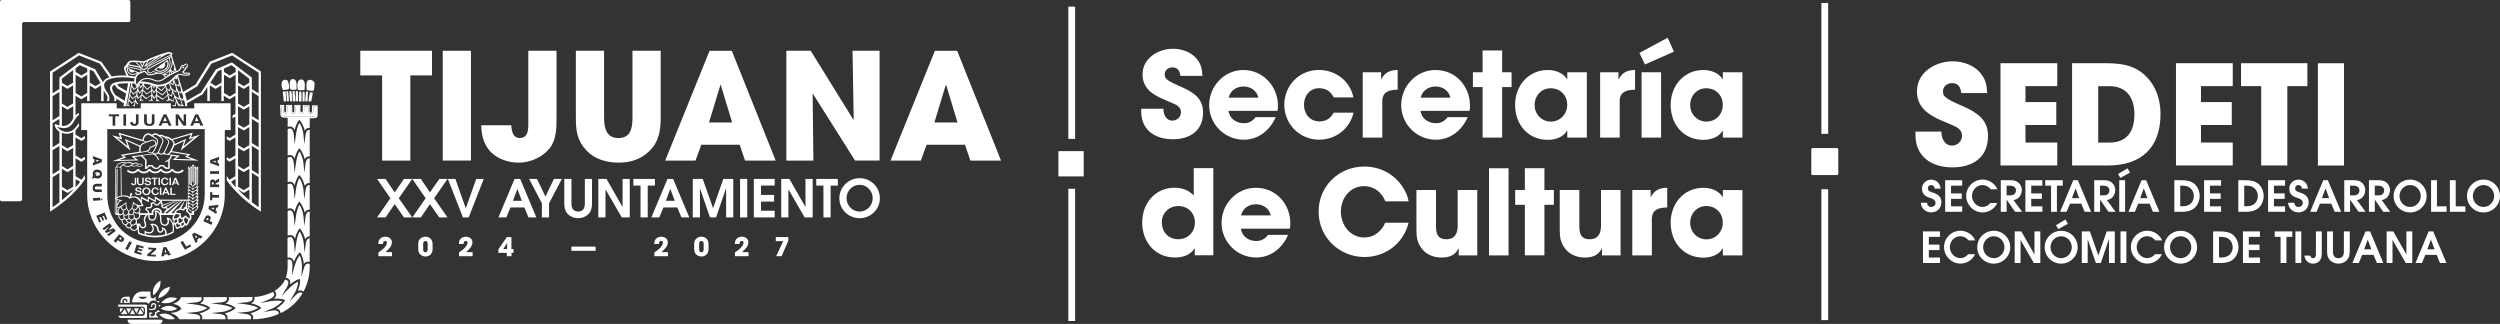 <?xml version="1.0" encoding="UTF-8"?>
<svg id="Layer_2" data-name="Layer 2" xmlns="http://www.w3.org/2000/svg" viewBox="0 0 512.15 66.36">
  <rect x="0" y="0" width="512.15" height="66.36" fill="#333333" stroke="none"/>
  <defs>
    <style>
      .cls-1 {
        fill-rule: evenodd;
      }

      .cls-1, .cls-2 {
        fill: #fff;
      }
    </style>
  </defs>
  <g id="Layer_1-2" data-name="Layer 1">
    <g>
      <g>
        <g>
          <g>
            <path class="cls-2" d="M240.23,28.52c-3.59,0-6.44-1.86-6.44-5.67v-.58h4.54c0,1.16.53,2.44,1.86,2.44.94,0,1.74-.75,1.74-1.71,0-1.16-.97-1.54-1.91-1.95-.53-.24-1.06-.46-1.59-.68-2.32-.96-4.37-2.32-4.37-5.12,0-3.33,3.21-5.26,6.25-5.26,1.74,0,3.69.65,4.83,2.03.92,1.13,1.13,2.12,1.18,3.52h-4.51c-.14-.99-.48-1.74-1.64-1.74-.8,0-1.57.56-1.57,1.4,0,.27.02.53.17.75.43.72,2.77,1.64,3.52,1.98,2.36,1.09,4.17,2.32,4.17,5.12,0,3.74-2.7,5.48-6.23,5.48Z"/>
            <path class="cls-2" d="M261.7,22.71h-10.04c.24,1.59,1.57,2.53,3.14,2.53,1.09,0,1.79-.43,2.44-1.25h4.1c-1.16,2.68-3.52,4.63-6.54,4.63-3.91,0-7.09-3.18-7.09-7.09,0-3.88,3.09-7.19,7.02-7.19s7.07,3.28,7.07,7.31c0,.36-.02.7-.1,1.06ZM254.75,17.72c-1.45,0-2.73.84-3.04,2.29h6.08c-.31-1.45-1.59-2.29-3.04-2.29Z"/>
            <path class="cls-2" d="M270.27,28.62c-4.01,0-7.17-3.16-7.17-7.17,0-3.96,3.09-7.12,7.07-7.12,3.43,0,6.39,2.22,7.09,5.62h-4.05c-.58-1.25-1.62-1.88-2.99-1.88-1.93,0-3.09,1.59-3.09,3.4,0,1.88,1.23,3.4,3.18,3.4,1.33,0,2.29-.63,2.9-1.79h4.08c-.77,3.28-3.64,5.53-7.02,5.53Z"/>
            <path class="cls-2" d="M283.18,20.83v7.36h-4.01v-13.39h3.76v1.42s.05,0,.05,0c.7-1.38,1.81-1.88,3.35-1.88v4.03c-1.76.05-3.16.39-3.16,2.46Z"/>
            <path class="cls-2" d="M301.04,22.71h-10.04c.24,1.59,1.57,2.53,3.14,2.53,1.09,0,1.79-.43,2.44-1.25h4.1c-1.16,2.68-3.52,4.63-6.54,4.63-3.91,0-7.09-3.18-7.09-7.09,0-3.88,3.09-7.19,7.02-7.19,4.1,0,7.07,3.28,7.07,7.31,0,.36-.02.7-.1,1.06ZM294.09,17.72c-1.45,0-2.73.84-3.04,2.29h6.08c-.31-1.45-1.59-2.29-3.04-2.29Z"/>
            <path class="cls-2" d="M307.73,17.84v10.35h-4.01v-10.35s-1.98,0-1.98,0v-3.04h1.98s0-4.46,0-4.46h4.01v4.46s1.93,0,1.93,0v3.04h-1.93Z"/>
            <path class="cls-2" d="M321.07,28.19v-1.45s-.05,0-.05,0c-.72,1.38-2.46,1.91-3.91,1.91-4.13,0-6.73-3.18-6.73-7.17,0-3.91,2.7-7.14,6.73-7.14,1.47,0,3.11.56,3.91,1.88h.05v-1.42h4.01v13.39h-4.01ZM317.69,18.08c-1.95,0-3.31,1.54-3.31,3.45,0,1.86,1.45,3.38,3.33,3.38s3.35-1.5,3.35-3.43c0-1.95-1.42-3.4-3.38-3.4Z"/>
            <path class="cls-2" d="M331.81,20.83v7.36h-4.01v-13.39h3.76v1.42s.05,0,.05,0c.7-1.38,1.81-1.88,3.35-1.88v4.03c-1.76.05-3.16.39-3.16,2.46Z"/>
            <path class="cls-2" d="M336.98,13.2l-1.13-2.36,5.79-3.11,1.28,2.85-5.94,2.63ZM336.29,28.19v-13.39h4v13.39h-4Z"/>
            <path class="cls-2" d="M352.94,28.19v-1.45s-.05,0-.05,0c-.72,1.38-2.46,1.91-3.91,1.91-4.13,0-6.73-3.18-6.73-7.17,0-3.91,2.7-7.14,6.73-7.14,1.47,0,3.11.56,3.91,1.88h.05v-1.42h4.01v13.39h-4.01ZM349.56,18.08c-1.95,0-3.31,1.54-3.31,3.45,0,1.86,1.45,3.38,3.33,3.38,1.95,0,3.35-1.5,3.35-3.43,0-1.95-1.42-3.4-3.38-3.4Z"/>
            <path class="cls-2" d="M244.76,52.32v-1.45s-.05,0-.05,0c-.84,1.42-2.44,1.88-4.01,1.88-4.1,0-6.71-3.21-6.71-7.17,0-3.88,2.61-7.12,6.63-7.12,1.54,0,2.85.48,3.93,1.59v-5.6h4.01v17.85h-3.81ZM241.41,42.21c-1.93,0-3.4,1.4-3.4,3.35,0,1.95,1.35,3.45,3.35,3.45,2,0,3.43-1.47,3.43-3.45,0-1.93-1.45-3.35-3.38-3.35Z"/>
            <path class="cls-2" d="M264.24,46.84h-10.04c.24,1.59,1.57,2.53,3.14,2.53,1.09,0,1.79-.43,2.44-1.25h4.1c-1.16,2.68-3.52,4.63-6.54,4.63-3.91,0-7.09-3.18-7.09-7.09,0-3.88,3.09-7.19,7.02-7.19,4.1,0,7.07,3.28,7.07,7.31,0,.36-.02.7-.1,1.06ZM257.29,41.84c-1.45,0-2.73.84-3.04,2.29h6.08c-.31-1.45-1.59-2.29-3.04-2.29Z"/>
            <path class="cls-2" d="M279.54,52.65c-5.19,0-9.41-4.05-9.41-9.29,0-5.24,4.17-9.24,9.36-9.24,3.23,0,6.08,1.5,7.87,4.2.58.87,1.04,1.88,1.21,2.92h-4.78c-.7-1.83-2.32-3.11-4.32-3.11-2.9,0-4.78,2.46-4.78,5.21s1.88,5.31,4.8,5.31c2,0,3.5-1.25,4.29-3.02h4.78c-1.04,4.22-4.7,7.02-9.02,7.02Z"/>
            <path class="cls-2" d="M298.83,52.32v-1.42s-.05,0-.05,0c-.7,1.45-1.98,1.86-3.47,1.86-1.47,0-2.97-.51-3.93-1.69-1.09-1.35-1.21-2.46-1.21-4.13v-8.01h4.01v7.41c0,1.52.34,2.68,2.15,2.68,1.66,0,2.29-1.18,2.29-2.73v-7.36h4.01v13.39h-3.79Z"/>
            <path class="cls-2" d="M305.04,52.32v-17.85h4v17.85h-4Z"/>
            <path class="cls-2" d="M316.39,41.96v10.35h-4.01v-10.35s-1.98,0-1.98,0v-3.04h1.98s0-4.46,0-4.46h4.01v4.46s1.93,0,1.93,0v3.04h-1.93Z"/>
            <path class="cls-2" d="M328.19,52.32v-1.42s-.05,0-.05,0c-.7,1.45-1.98,1.86-3.47,1.86-1.47,0-2.97-.51-3.93-1.69-1.09-1.35-1.21-2.46-1.21-4.13v-8.01h4.01v7.41c0,1.52.34,2.68,2.15,2.68,1.66,0,2.29-1.18,2.29-2.73v-7.36h4.01v13.39h-3.79Z"/>
            <path class="cls-2" d="M338.4,44.96v7.36h-4.01v-13.39h3.76v1.42s.05,0,.05,0c.7-1.38,1.81-1.88,3.35-1.88v4.03c-1.76.05-3.16.39-3.16,2.46Z"/>
            <path class="cls-2" d="M352.94,52.32v-1.45s-.05,0-.05,0c-.72,1.38-2.46,1.91-3.91,1.91-4.13,0-6.73-3.18-6.73-7.17,0-3.91,2.7-7.14,6.73-7.14,1.47,0,3.11.56,3.91,1.88h.05s0-1.42,0-1.42h4.01v13.39h-4.01ZM349.56,42.21c-1.95,0-3.31,1.54-3.31,3.45,0,1.86,1.45,3.38,3.33,3.38s3.35-1.5,3.35-3.43c0-1.95-1.42-3.4-3.38-3.4Z"/>
          </g>
          <g>
            <rect class="cls-2" x="216.83" y="30.96" width="5.18" height="5.18"/>
            <rect class="cls-2" x="218.86" y="1.36" width="1.39" height="27.09"/>
            <rect class="cls-2" x="218.86" y="38.67" width="1.39" height="27.09"/>
          </g>
          <g>
            <g>
              <path class="cls-2" d="M82.76,44.54l-1.91-2.73-1.86,2.73h-1.75s2.73-3.93,2.73-3.93l-2.73-3.95h1.75s1.86,2.75,1.86,2.75l1.91-2.75h1.69s-2.75,3.95-2.75,3.95l2.75,3.93h-1.69Z"/>
              <path class="cls-2" d="M89.99,44.54l-1.91-2.73-1.86,2.73h-1.75s2.73-3.93,2.73-3.93l-2.73-3.95h1.75s1.86,2.75,1.86,2.75l1.91-2.75h1.69s-2.75,3.95-2.75,3.95l2.75,3.93h-1.69Z"/>
              <path class="cls-2" d="M96.04,44.54h-1.2s-3.09-7.89-3.09-7.89h1.54s2.12,6,2.12,6h.02l2.13-6h1.54s-3.08,7.89-3.08,7.89Z"/>
              <path class="cls-2" d="M108.27,44.54l-.85-2.04h-2.84s-.85,2.04-.85,2.04h-1.62s3.3-7.89,3.3-7.89h1.15s3.32,7.89,3.32,7.89h-1.62ZM106,38.72h-.02l-.9,2.42h1.82s-.9-2.42-.9-2.42Z"/>
              <path class="cls-2" d="M112.48,41.64v2.91h-1.47v-2.91s-2.61-4.98-2.61-4.98h1.61s1.73,3.62,1.73,3.62l1.74-3.62h1.62s-2.62,4.98-2.62,4.98Z"/>
              <path class="cls-2" d="M120.82,43.53c-.54.76-1.46,1.17-2.37,1.17s-1.82-.4-2.36-1.13c-.4-.52-.49-1.27-.49-1.91v-5.01h1.47v5.01c0,.92.3,1.67,1.37,1.67s1.37-.76,1.37-1.67v-5.01h1.47v5.01c0,.64-.09,1.32-.46,1.87Z"/>
              <path class="cls-2" d="M127.37,44.54l-3.31-5.73h-.02s0,5.73,0,5.73h-1.47v-7.89h1.67s3.28,5.73,3.28,5.73h.02s0-5.73,0-5.73h1.47v7.89h-1.64Z"/>
              <path class="cls-2" d="M132.69,38.02v6.52h-1.47v-6.52s-1.47,0-1.47,0v-1.36h4.42v1.36h-1.48Z"/>
              <path class="cls-2" d="M139.6,44.54l-.85-2.04h-2.84s-.85,2.04-.85,2.04h-1.62s3.3-7.89,3.3-7.89h1.15s3.32,7.89,3.32,7.89h-1.62ZM137.33,38.72h-.02s-.9,2.42-.9,2.42h1.82s-.9-2.42-.9-2.42Z"/>
              <path class="cls-2" d="M148.75,44.54v-5.92s-.03,0-.03,0l-2.03,5.92h-1.24s-2.04-5.92-2.04-5.92h-.02v5.92h-1.47v-7.89h2.04s2.11,5.97,2.11,5.97h.02s2.09-5.97,2.09-5.97h2.04v7.89h-1.47Z"/>
              <path class="cls-2" d="M151.61,44.54v-7.89h1.47v7.89h-1.47Z"/>
              <path class="cls-2" d="M154.43,44.54v-7.89h4.27v1.36h-2.8s0,1.93,0,1.93h2.68v1.36h-2.68s0,1.87,0,1.87h2.8v1.36h-4.27Z"/>
              <path class="cls-2" d="M164.84,44.54l-3.31-5.73h-.02s0,5.73,0,5.73h-1.47v-7.89h1.67s3.28,5.73,3.28,5.73h.02s0-5.73,0-5.73h1.47v7.89h-1.64Z"/>
              <path class="cls-2" d="M170.16,38.02v6.52h-1.47v-6.52s-1.47,0-1.47,0v-1.36h4.42v1.36h-1.48Z"/>
              <path class="cls-2" d="M176.1,44.7c-2.27,0-4.15-1.81-4.15-4.08s1.86-4.12,4.15-4.12c2.3,0,4.15,1.83,4.15,4.12,0,2.27-1.88,4.08-4.15,4.08ZM176.1,37.86c-1.52,0-2.68,1.27-2.68,2.75,0,1.47,1.18,2.73,2.68,2.73s2.68-1.26,2.68-2.73c0-1.48-1.16-2.75-2.68-2.75Z"/>
            </g>
            <g>
              <path class="cls-2" d="M77.52,52.48v-.78c.44-.29.85-.56,1.21-.95.23-.25.54-.65.54-1,0-.22-.14-.38-.37-.38-.36,0-.44.33-.45.62h-.96c.01-.33.05-.62.23-.9.27-.41.74-.6,1.22-.6.51,0,1.01.21,1.24.69.06.14.1.3.1.45,0,.85-.72,1.5-1.31,2.02h1.34v.84h-2.79Z"/>
              <path class="cls-2" d="M87.82,52.41c-.2.1-.43.14-.65.14-.21,0-.41-.04-.6-.12-.59-.24-.89-.74-.89-1.37v-1.09c0-.63.29-1.13.89-1.37.19-.07.4-.12.6-.12s.42.05.6.13c.58.25.85.75.85,1.36v1.09c0,.59-.25,1.09-.81,1.35ZM87.61,49.95c0-.31-.1-.58-.46-.58s-.46.29-.46.58v1.15c0,.3.12.58.46.58s.46-.28.46-.58v-1.15Z"/>
              <path class="cls-2" d="M94.03,52.48v-.78c.44-.29.85-.56,1.21-.95.23-.25.54-.65.54-1s-.14-.38-.37-.38c-.36,0-.44.33-.45.62h-.96c.01-.33.05-.62.23-.9.27-.41.74-.6,1.22-.6.51,0,1.01.21,1.24.69.06.14.1.3.1.45,0,.85-.72,1.5-1.31,2.02h1.34v.84h-2.79Z"/>
              <path class="cls-2" d="M117.06,51.38v-.86h4.96v.86h-4.96Z"/>
              <path class="cls-2" d="M134.05,52.48v-.78c.44-.29.85-.56,1.21-.95.23-.25.54-.65.54-1s-.14-.38-.37-.38c-.36,0-.44.33-.45.62h-.96c.01-.33.05-.62.23-.9.27-.41.74-.6,1.22-.6.51,0,1.01.21,1.24.69.06.14.1.3.1.45,0,.85-.72,1.5-1.31,2.02h1.34v.84h-2.79Z"/>
              <path class="cls-2" d="M144.35,52.41c-.2.1-.43.14-.65.14-.21,0-.41-.04-.6-.12-.59-.24-.89-.74-.89-1.37v-1.09c0-.63.29-1.13.89-1.37.19-.07.39-.12.6-.12s.42.05.6.13c.58.25.85.75.85,1.36v1.09c0,.59-.25,1.09-.81,1.35ZM144.15,49.95c0-.31-.1-.58-.46-.58s-.46.29-.46.58v1.15c0,.3.12.58.46.58s.46-.28.46-.58v-1.15Z"/>
              <path class="cls-2" d="M150.56,52.48v-.78c.44-.29.85-.56,1.21-.95.23-.25.54-.65.54-1s-.14-.38-.37-.38c-.36,0-.44.33-.45.62h-.96c.01-.33.05-.62.23-.9.27-.41.74-.6,1.22-.6.51,0,1.01.21,1.24.69.06.14.1.3.1.45,0,.85-.72,1.5-1.31,2.02h1.34v.84h-2.79Z"/>
              <path class="cls-2" d="M104.79,51.8v.69s-.96,0-.96,0v-.69s-1.73,0-1.73,0v-.73s1.74-2.51,1.74-2.51h.93s0,2.45,0,2.45h.43s0,.78,0,.78h-.43ZM103.89,49.78h-.01s-.77,1.23-.77,1.23h.78s0-1.23,0-1.23Z"/>
              <path class="cls-2" d="M160.11,52.48h-1.1s1.44-3.08,1.44-3.08h-1.52s0-.84,0-.84h2.56s0,.76,0,.76l-1.37,3.16Z"/>
            </g>
            <g>
              <path class="cls-2" d="M84.06,15.45v17.45h-5.78V15.45s-4.47,0-4.47,0v-5.05h14.69v5.05h-4.44Z"/>
              <path class="cls-2" d="M90.7,32.9V10.4h5.78v22.49h-5.78Z"/>
              <path class="cls-2" d="M112.61,30.37c-1.53,1.88-3.98,2.95-6.39,2.95-1.04,0-2.11-.18-3.06-.55-3.21-1.16-4.56-3.83-4.56-7.11h6.15c.06,1.12.28,2.61,1.74,2.61,1.65,0,1.74-1.61,1.74-2.86v-15.01h5.78v13.59c0,2.16,0,4.62-1.41,6.38Z"/>
              <path class="cls-2" d="M133.08,30.89c-1.71,1.73-3.92,2.43-6.33,2.43s-4.86-.67-6.52-2.4c-2.05-2.16-2.26-4.07-2.26-6.93v-13.59h5.78v13.59c0,2.04.34,4.29,2.94,4.29s2.88-2.16,2.88-4.29v-13.59h5.78v13.59c0,2.67-.31,4.95-2.26,6.9Z"/>
              <path class="cls-2" d="M152.63,32.9l-1.1-3.25h-7.86s-1.19,3.25-1.19,3.25h-6.21s9.09-22.49,9.09-22.49h4.56s8.99,22.49,8.99,22.49h-6.27ZM147.67,17.4h-.09s-2.33,7.69-2.33,7.69h4.74s-2.33-7.69-2.33-7.69Z"/>
              <path class="cls-2" d="M175.17,32.9l-8.63-13.68-.06.03.15,13.65h-5.54V10.4h4.99s8.75,14.13,8.75,14.13l.06-.06-.24-14.07h5.54v22.49h-5.02Z"/>
              <path class="cls-2" d="M198.79,32.9l-1.1-3.25h-7.86s-1.19,3.25-1.19,3.25h-6.21s9.09-22.49,9.09-22.49h4.56s8.99,22.49,8.99,22.49h-6.27ZM193.84,17.4h-.09s-2.33,7.69-2.33,7.69h4.74s-2.33-7.69-2.33-7.69Z"/>
            </g>
          </g>
        </g>
        <path class="cls-2" d="M480.19,33.9V12.96h-5.35v20.95h5.35ZM472.69,17.65v-4.7h-13.59v4.7h4.13v16.25h5.35v-16.25h4.1ZM457.4,33.9v-4.7h-6.51v-3.59h6.31v-4.7h-6.31v-3.26h6.51v-4.7h-11.63v20.95h11.63ZM437.25,23.46c0,3.4-1.47,5.75-5.12,5.75h-2.29v-11.55h2.32c3.57,0,5.1,2.46,5.1,5.8ZM442.6,23.37c0-2.32-.57-4.61-1.92-6.51-2.38-3.28-5.46-3.91-9.26-3.91h-6.93v20.95h7.33c6.85,0,10.78-3.65,10.78-10.53ZM421.45,33.9v-4.7h-6.51v-3.59h6.31v-4.7h-6.31v-3.26h6.51v-4.7h-11.63v20.95h11.63ZM407.27,27.87c0-3.28-2.12-4.73-4.9-6-.88-.4-3.62-1.47-4.13-2.32-.17-.25-.2-.57-.2-.88,0-.99.91-1.64,1.84-1.64,1.36,0,1.75.88,1.92,2.04h5.29c-.06-1.64-.31-2.8-1.39-4.13-1.33-1.61-3.62-2.38-5.66-2.38-3.57,0-7.33,2.26-7.33,6.17,0,3.28,2.41,4.87,5.12,6,.62.25,1.25.51,1.87.79,1.1.48,2.24.93,2.24,2.29,0,1.13-.93,2.01-2.04,2.01-1.56,0-2.18-1.5-2.18-2.86h-5.32v.68c0,4.47,3.34,6.65,7.56,6.65s7.3-2.04,7.3-6.43Z"/>
        <path class="cls-1" d="M371.34,30.33h4.97c.15,0,.28.12.28.28v4.97c0,.15-.12.28-.28.28h-4.97c-.15,0-.28-.12-.28-.28v-4.97c0-.15.12-.28.28-.28"/>
        <rect class="cls-2" x="373.13" y=".61" width="1.39" height="26.81"/>
        <rect class="cls-2" x="373.13" y="38.77" width="1.39" height="26.81"/>
        <path class="cls-2" d="M498.75,51.08h-1.49l.73-1.98h.02l.73,1.98ZM501.18,53.88l-2.71-6.47h-.94l-2.69,6.47h1.32l.69-1.67h2.32l.69,1.67h1.32ZM494.18,53.88v-6.47h-1.2v4.7h-.02l-2.67-4.7h-1.36v6.47h1.2v-4.7h.02l2.7,4.7h1.34ZM485.81,51.08h-1.49l.73-1.98h.02l.73,1.98ZM488.25,53.88l-2.71-6.47h-.94l-2.69,6.47h1.32l.69-1.67h2.32l.69,1.67h1.32ZM481.37,51.52v-4.11h-1.2v4.11c0,.75-.24,1.37-1.12,1.37s-1.12-.62-1.12-1.37v-4.11h-1.2v4.11c0,.52.08,1.14.4,1.56.44.59,1.2.93,1.92.93s1.49-.34,1.93-.96c.31-.45.38-1,.38-1.53ZM475.64,52.04v-4.63h-1.2v4.71c0,.38-.14.77-.59.77-.33,0-.5-.23-.57-.53h-1.21c.16.97.77,1.65,1.79,1.65.24,0,.5-.05.73-.15.76-.31,1.04-1.03,1.04-1.82ZM471.44,53.88v-6.47h-1.2v6.47h1.2ZM469.6,48.53v-1.12h-3.6v1.12h1.2v5.35h1.2v-5.35h1.21ZM462.97,53.88v-1.12h-2.28v-1.53h2.19v-1.12h-2.19v-1.58h2.28v-1.12h-3.48v6.47h3.48ZM457.38,50.66c0,.71-.34,1.43-.97,1.78-.52.29-1,.31-1.57.31h-.25v-4.23c.76,0,1.5,0,2.11.54.45.39.69,1,.69,1.59ZM458.58,50.66c0-.92-.38-1.89-1.07-2.5-.71-.62-1.76-.75-2.66-.75h-1.47v6.47h1.49c.7,0,1.53-.08,2.15-.42.99-.54,1.55-1.7,1.55-2.8ZM448.91,50.65c0,1.21-.96,2.24-2.18,2.24s-2.18-1.03-2.18-2.24.94-2.25,2.18-2.25,2.18,1.04,2.18,2.25ZM450.1,50.66c0-1.88-1.51-3.38-3.38-3.38s-3.38,1.5-3.38,3.38,1.53,3.35,3.38,3.35,3.38-1.49,3.38-3.35ZM442.93,49.25c-.53-1.21-1.73-1.98-3.05-1.98-1.83,0-3.35,1.51-3.35,3.34s1.52,3.39,3.37,3.39c1.26,0,2.49-.76,2.99-1.93h-1.39c-.45.5-.93.81-1.63.81-1.2,0-2.15-1.09-2.15-2.25s.92-2.24,2.11-2.24c.72,0,1.28.32,1.73.86h1.36ZM435.61,53.88v-6.47h-1.2v6.47h1.2ZM433.24,53.88v-6.47h-1.66l-1.7,4.89h-.02l-1.72-4.89h-1.66v6.47h1.2v-4.85h.02l1.66,4.85h1.01l1.65-4.85h.03v4.85h1.2ZM423.63,45.85l-.5-.89-1.94,1.18.46.8,1.97-1.09ZM424.43,50.65c0,1.21-.96,2.24-2.18,2.24s-2.18-1.03-2.18-2.24.94-2.25,2.18-2.25,2.18,1.04,2.18,2.25ZM425.63,50.66c0-1.88-1.51-3.38-3.38-3.38s-3.38,1.5-3.38,3.38,1.53,3.35,3.38,3.35,3.38-1.49,3.38-3.35ZM417.98,53.88v-6.47h-1.2v4.7h-.02l-2.67-4.7h-1.36v6.47h1.2v-4.7h.02l2.7,4.7h1.34ZM410.63,50.65c0,1.21-.96,2.24-2.18,2.24s-2.18-1.03-2.18-2.24.94-2.25,2.18-2.25,2.18,1.04,2.18,2.25ZM411.82,50.66c0-1.88-1.51-3.38-3.38-3.38s-3.38,1.5-3.38,3.38,1.53,3.35,3.38,3.35,3.38-1.49,3.38-3.35ZM404.65,49.25c-.53-1.21-1.73-1.98-3.05-1.98-1.83,0-3.35,1.51-3.35,3.34s1.52,3.39,3.37,3.39c1.26,0,2.49-.76,2.99-1.93h-1.39c-.45.5-.93.81-1.63.81-1.2,0-2.15-1.09-2.15-2.25s.92-2.24,2.11-2.24c.72,0,1.28.32,1.73.86h1.36ZM397.42,53.88v-1.12h-2.28v-1.53h2.18v-1.12h-2.18v-1.58h2.28v-1.12h-3.48v6.47h3.48ZM510.95,40.16c0,1.21-.96,2.24-2.18,2.24s-2.18-1.03-2.18-2.24.94-2.25,2.18-2.25,2.18,1.04,2.18,2.25ZM512.15,40.17c0-1.88-1.51-3.38-3.38-3.38s-3.38,1.5-3.38,3.38,1.53,3.35,3.38,3.35,3.38-1.49,3.38-3.35ZM505.06,43.39v-1.12h-1.98v-5.35h-1.2v6.47h3.17ZM501.21,43.39v-1.12h-1.98v-5.35h-1.2v6.47h3.17ZM495.92,40.16c0,1.21-.96,2.24-2.18,2.24s-2.18-1.03-2.18-2.24.94-2.25,2.18-2.25,2.18,1.04,2.18,2.25ZM497.12,40.17c0-1.88-1.51-3.38-3.38-3.38s-3.38,1.5-3.38,3.38,1.53,3.35,3.38,3.35,3.38-1.49,3.38-3.35ZM488.42,39.02c0,.68-.52,1-1.15,1h-.77v-1.98h.77c.61,0,1.15.31,1.15.98ZM489.67,43.39l-1.76-2.39c.44-.1.74-.22,1.08-.53.39-.38.62-1,.62-1.55,0-.61-.28-1.18-.76-1.56-.45-.37-1-.44-1.57-.44h-1.98v6.47h1.2v-2.47h.02l1.71,2.47h1.45ZM483.35,39.02c0,.68-.52,1-1.15,1h-.77v-1.98h.77c.61,0,1.15.31,1.15.98ZM484.61,43.39l-1.76-2.39c.44-.1.74-.22,1.08-.53.39-.38.62-1,.62-1.55,0-.61-.28-1.18-.76-1.56-.45-.37-1-.44-1.57-.44h-1.98v6.47h1.2v-2.47h.02l1.71,2.47h1.45ZM477.16,40.59h-1.49l.73-1.98h.02l.73,1.98ZM479.6,43.39l-2.71-6.47h-.94l-2.69,6.47h1.32l.69-1.67h2.32l.69,1.67h1.32ZM472.96,41.46c0-1.14-.72-1.67-1.7-1.99-.48-.16-1.08-.28-1.08-.9,0-.38.29-.66.66-.66.45,0,.69.29.73.73h1.22c-.05-1.05-.87-1.84-1.91-1.84s-1.9.78-1.9,1.84c0,.74.3,1.28.95,1.62.19.1.38.17.59.24.57.22,1.23.36,1.23,1.09,0,.49-.43.81-.89.81-.52,0-.81-.38-.86-.87h-1.26c.05,1.14.96,1.98,2.11,1.98,1.21,0,2.1-.84,2.1-2.06ZM468.12,43.39v-1.12h-2.28v-1.53h2.19v-1.12h-2.19v-1.58h2.28v-1.12h-3.48v6.47h3.48ZM462.54,40.17c0,.71-.34,1.43-.97,1.78-.52.29-1,.31-1.57.31h-.25v-4.23c.76,0,1.5,0,2.11.54.45.39.69,1,.69,1.59ZM463.74,40.17c0-.92-.38-1.89-1.07-2.5-.71-.62-1.76-.75-2.66-.75h-1.47v6.47h1.49c.7,0,1.53-.08,2.15-.42.99-.54,1.55-1.7,1.55-2.8ZM455.01,43.39v-1.12h-2.28v-1.53h2.19v-1.12h-2.19v-1.58h2.28v-1.12h-3.48v6.47h3.48ZM449.43,40.17c0,.71-.34,1.43-.97,1.78-.52.29-1,.31-1.57.31h-.25v-4.23c.76,0,1.5,0,2.11.54.45.39.69,1,.69,1.59ZM450.63,40.17c0-.92-.38-1.89-1.07-2.5-.71-.62-1.76-.75-2.66-.75h-1.47v6.47h1.49c.7,0,1.53-.08,2.15-.42.99-.54,1.55-1.7,1.55-2.8ZM439.93,40.59h-1.49l.73-1.98h.02l.73,1.98ZM442.37,43.39l-2.71-6.47h-.94l-2.69,6.47h1.32l.69-1.67h2.32l.69,1.67h1.32ZM436.35,35.36l-.5-.89-1.94,1.18.46.8,1.97-1.09ZM435.35,43.39v-6.47h-1.2v6.47h1.2ZM432.13,39.02c0,.68-.52,1-1.15,1h-.77v-1.98h.77c.61,0,1.15.31,1.15.98ZM433.39,43.39l-1.76-2.39c.44-.1.74-.22,1.08-.53.39-.38.62-1,.62-1.55,0-.61-.28-1.18-.76-1.56-.45-.37-1-.44-1.57-.44h-1.98v6.47h1.2v-2.47h.02l1.71,2.47h1.45ZM425.95,40.59h-1.49l.73-1.98h.02l.73,1.98ZM428.38,43.39l-2.71-6.47h-.94l-2.69,6.47h1.32l.69-1.67h2.32l.69,1.67h1.32ZM422.58,38.04v-1.12h-3.6v1.12h1.2v5.35h1.2v-5.35h1.21ZM418.4,43.39v-1.12h-2.28v-1.53h2.18v-1.12h-2.18v-1.58h2.28v-1.12h-3.48v6.47h3.48ZM412.99,39.02c0,.68-.52,1-1.15,1h-.77v-1.98h.77c.61,0,1.15.31,1.15.98ZM414.25,43.39l-1.76-2.39c.44-.1.74-.22,1.08-.53.39-.38.62-1,.62-1.55,0-.61-.28-1.18-.76-1.56-.45-.37-1-.44-1.57-.44h-1.98v6.47h1.2v-2.47h.02l1.71,2.47h1.45ZM409.19,38.77c-.53-1.21-1.73-1.98-3.05-1.98-1.83,0-3.35,1.51-3.35,3.34s1.52,3.39,3.37,3.39c1.26,0,2.49-.76,2.99-1.93h-1.39c-.45.5-.93.81-1.63.81-1.2,0-2.15-1.09-2.15-2.25s.92-2.24,2.11-2.24c.72,0,1.28.32,1.73.86h1.36ZM401.97,43.39v-1.12h-2.28v-1.53h2.19v-1.12h-2.19v-1.58h2.28v-1.12h-3.48v6.47h3.48ZM397.72,41.46c0-1.14-.72-1.67-1.7-1.99-.48-.16-1.08-.28-1.08-.9,0-.38.29-.66.66-.66.45,0,.69.29.73.73h1.22c-.05-1.05-.87-1.84-1.91-1.84s-1.9.78-1.9,1.84c0,.74.3,1.28.95,1.62.19.1.38.17.59.24.57.22,1.23.36,1.23,1.09,0,.49-.43.81-.89.81-.52,0-.81-.38-.86-.87h-1.26c.05,1.14.96,1.98,2.11,1.98,1.21,0,2.1-.84,2.1-2.06Z"/>
      </g>
      <g>
        <g>
          <path class="cls-2" d="M4.17,41.23H.35c-.19,0-.35-.16-.35-.35V.35C0,.16.16,0,.35,0h26c.19,0,.35.16.35.35v3.82c0,.19-.16.35-.35.35H4.87c-.19,0-.35.16-.35.35v36c0,.19-.16.35-.35.35Z"/>
          <g>
            <g>
              <g>
                <path class="cls-2" d="M61.98,20.77h.43c0-.14,0-.28,0-.41,0-.24.02-.48.02-.72,0-.22-.01-.45-.02-.67,0-.03,0-.06,0-.09,0-.04-.02-.05-.06-.06-.07,0-.14-.02-.21-.03-.15-.02-.16-.01-.16.14,0,.55,0,1.1,0,1.65h0c0,.06,0,.13,0,.19Z"/>
                <path class="cls-2" d="M63,20.77s0-.05,0-.08c.02-.2.06-.4.04-.61,0-.05,0-.1,0-.16.01-.24.03-.49.04-.73,0-.08,0-.16.01-.24,0-.05,0-.1,0-.16,0-.03-.01-.05-.04-.05-.08,0-.17-.03-.25,0-.02,0-.05.01-.06.04-.02.07-.06.13-.07.2-.03.28-.08.56-.08.85,0,.08-.03.16-.03.24,0,.23,0,.46-.01.69h.45Z"/>
                <path class="cls-2" d="M58.07,20.14c.03.2.04.4.04.6.03,0,.06.02.09.03h.46c0-.14,0-.28-.02-.41-.02-.12-.04-.24-.04-.35,0-.35-.07-.69-.07-1.04,0-.06-.02-.12-.02-.18,0-.04,0-.08-.06-.08-.06,0-.12-.02-.18.02-.03.02-.07.02-.11.02-.04,0-.08,0-.12,0-.08.01-.09.02-.09.11-.01.23.02.45.05.67.02.21.05.41.08.62Z"/>
                <path class="cls-2" d="M58.71,19.64c.02.1,0,.2.03.3.03.13.04.25.04.38,0,.1,0,.2.02.3,0,.05.01.1.02.14h.34s0-.09,0-.13c0-.36.02-.72-.05-1.08.01-.26-.05-.5-.07-.76,0-.1-.03-.12-.12-.12-.07,0-.13.03-.2.05-.04.01-.06.04-.07.08,0,.04,0,.08,0,.12.03.24.01.48.06.72Z"/>
                <path class="cls-2" d="M59.93,19.51c0,.16.02.31.02.47,0,.12.03.24.03.36,0,.14,0,.29,0,.43h.46c.01-.29,0-.58-.02-.87,0-.2.01-.39-.04-.59-.01-.06,0-.12,0-.18,0-.13,0-.25,0-.38,0-.08-.02-.1-.1-.1-.09,0-.18,0-.27,0-.07,0-.07.02-.08.08-.01.09,0,.18,0,.27,0,.17,0,.34,0,.52Z"/>
                <path class="cls-2" d="M64.43,17.27c0,.18-.01.34-.02.5,0,.06-.03.13-.03.19,0,.15-.04.29-.07.44-.01.06-.04.11-.06.16-.01.03-.03.03-.06.03-.19.02-.38.02-.57,0-.14-.02-.28-.03-.42-.06-.09-.02-.19-.04-.28-.07-.05-.02-.09-.05-.1-.12-.03-.14-.03-.29-.04-.43,0-.16,0-.33,0-.49,0-.12,0-.25.02-.37.04-.18.07-.36.19-.5.02-.03.05-.05.08-.06.17-.11.35-.19.56-.12.07.02.15.03.22.06.11.05.22.09.32.18.09.08.17.16.22.26.03.06.04.13.05.19,0,.08,0,.15,0,.21Z"/>
                <path class="cls-2" d="M61.89,18.48c-.13,0-.27,0-.4,0-.14,0-.29-.04-.43-.05-.02,0-.04-.02-.05-.04-.03-.12-.07-.23-.07-.36,0-.06,0-.12-.02-.18-.03-.18-.03-.36,0-.55,0-.05,0-.09.01-.14.03-.22.1-.43.23-.62.04-.06.1-.11.16-.15.06-.04.13-.07.19-.1.02-.01.04-.01.06-.01.04,0,.09,0,.13,0,.26,0,.45.11.58.33.06.11.11.23.12.36,0,.1.03.19.04.28.02.25,0,.49-.02.73-.02.14,0,.27-.03.41,0,.07,0,.08-.08.08-.15,0-.3,0-.45,0h0Z"/>
                <path class="cls-2" d="M59.97,16.21c.11,0,.21,0,.31.04.14.06.24.17.31.3.06.11.1.23.12.36.06.28.06.56.05.84,0,.12,0,.24,0,.36,0,.21-.03.21-.21.25-.16.04-.33.06-.5.04-.18-.02-.36,0-.52-.08-.03-.01-.06-.03-.07-.07-.03-.08-.05-.15-.06-.23-.01-.1-.05-.2-.05-.3-.01-.22-.02-.44,0-.66,0-.02,0-.04,0-.06,0-.24.08-.44.21-.63.07-.1.16-.16.29-.15.04,0,.08,0,.12,0Z"/>
                <path class="cls-2" d="M57.69,17.29c-.02-.18.02-.37.1-.56.1-.23.27-.37.51-.39.22-.02.41.04.59.16.03.02.05.04.06.07.04.09.07.18.1.27.03.1.05.2.08.29,0,0,0,.02,0,.02.02.17.08.33.07.5,0,.13.02.26.02.39,0,.04,0,.08-.02.12-.01.03-.03.05-.05.06-.04.01-.07.04-.11.06-.08.03-.17.06-.25.08-.02,0-.03,0-.05,0-.22.08-.44.05-.67.06-.07,0-.13-.02-.16-.1-.05-.11-.09-.22-.13-.33-.08-.23-.11-.45-.1-.71Z"/>
                <path class="cls-2" d="M63.19,20.77h.57s.02-.07.02-.11c.02-.13.07-.26.08-.4,0-.07.04-.13.05-.2,0-.15.07-.3.07-.45,0-.01,0-.03.01-.04.04-.17.04-.36.08-.53,0-.04-.01-.08-.07-.09-.06,0-.12-.02-.17-.04-.05-.02-.11-.03-.16-.03,0,0-.02,0-.03,0-.12,0-.15.03-.17.15-.02.13-.06.25-.09.38-.04.16-.06.32-.08.48-.02.18-.07.35-.07.54,0,.05,0,.1-.01.15-.02.07-.03.14-.04.21Z"/>
                <path class="cls-2" d="M61.75,20.77c0-.07,0-.15.02-.22,0-.04,0-.08,0-.12.02-.45,0-.9-.03-1.34,0-.08-.01-.16-.02-.24,0-.04-.01-.09-.06-.09-.09,0-.18-.02-.27,0-.06.01-.08.03-.09.09,0,.17-.04.33-.05.49-.02.18-.02.36-.02.54,0,.3,0,.6,0,.9h.51Z"/>
                <path class="cls-2" d="M61.05,20.77c0-.17,0-.35,0-.52,0-.3,0-.59,0-.88,0-.22-.02-.43-.05-.65-.01-.07-.03-.09-.1-.1-.08,0-.15.02-.22.04-.06.02-.08.06-.08.11,0,.07,0,.15,0,.22.01.15.01.3,0,.44,0,.18-.03.35-.04.53-.01.26-.02.53-.02.79h.51Z"/>
                <path class="cls-2" d="M59.35,20.08c0,.12,0,.23.03.35.02.11.03.22.03.33h.4s0-.02,0-.03c0-.4.01-.79-.02-1.17.02-.22-.04-.42-.06-.62,0-.07-.02-.14-.04-.21-.02-.04-.04-.07-.08-.07-.08,0-.16,0-.23,0-.06,0-.08.02-.08.09,0,.24,0,.48,0,.72,0,.2.05.39.05.59Z"/>
              </g>
              <g>
                <path class="cls-2" d="M57.4,22.04c.01.29.03.58.03.88,0,.13,0,.25,0,.38,0,.1-.01.2.02.29.07.19.15.37.37.44.23.08.47.06.71.09.21.03.43.02.64.02.38,0,.76.02,1.14.03.37,0,.73,0,1.1.01.54.02,1.08,0,1.62.02.27.01.54,0,.81.03.22.02.44-.02.66-.04.13-.01.26-.05.38-.12.09-.06.14-.16.16-.27.03-.17.02-.33.04-.5.01-.14,0-.29,0-.43,0-.15,0-.3,0-.46,0-.23,0-.47,0-.7,0-.1-.03-.12-.13-.13-.23-.03-.46.02-.69-.01-.08-.01-.17-.02-.25.01-.06.02-.1.05-.1.12-.01.22,0,.44,0,.66,0,.2-.02.4-.03.61,0,.06-.12.13-.2.12-.17-.03-.28-.19-.27-.35,0-.11,0-.21,0-.32.02-.19,0-.37.02-.56,0-.08-.01-.16-.02-.25,0-.06-.06-.06-.11-.06-.23,0-.46,0-.7,0-.1,0-.2,0-.29-.02-.04,0-.07,0-.11,0-.03,0-.05,0-.08-.01-.06-.03-.11,0-.1.07.03.2,0,.4,0,.6,0,.18,0,.36,0,.54,0,.1-.1.2-.2.22-.03,0-.05,0-.08.01-.07.01-.13-.01-.15-.08-.05-.14-.1-.28-.05-.44.02-.07.02-.16.01-.24,0-.15.02-.29.02-.43,0-.07,0-.14-.02-.21-.01-.04-.04-.07-.08-.07-.05,0-.09-.01-.14,0-.15.01-.29,0-.44,0-.17,0-.34,0-.5.02-.06,0-.1.05-.1.12.01.23,0,.47,0,.7,0,.18-.02.35-.02.53,0,.09-.09.16-.21.16-.1,0-.18-.07-.18-.16,0-.16-.03-.33,0-.49,0-.07-.03-.13-.02-.2.03-.17,0-.35,0-.52,0-.13-.04-.16-.17-.16-.15,0-.3.01-.42,0h-.41s-.03,0-.05,0c-.19,0-.22.02-.22.21,0,.37,0,.74,0,1.12,0,.1-.06.19-.16.22-.05.01-.08,0-.1-.04-.08-.15-.12-.31-.11-.48.02-.26,0-.52,0-.79,0-.03,0-.07,0-.1.02-.1-.01-.15-.12-.14-.18,0-.35,0-.53,0-.04,0-.08,0-.12-.01-.06-.02-.08,0-.08.06,0,.17,0,.35.01.52ZM57.64,21.87c0-.19.04-.19.22-.17.1.01.13.06.13.15,0,.16,0,.32,0,.48h.02c0,.14,0,.27,0,.41,0,.22.1.39.29.49.21.12.54,0,.56-.32.02-.35.03-.7.03-1.06,0-.11.02-.14.13-.15.18,0,.36-.01.54.02.04,0,.07.03.07.07,0,.08.02.17.01.25-.01.17,0,.34,0,.52,0,.09.02.19.01.28-.01.2.15.4.35.43.13.02.25,0,.36-.05.09-.04.2-.21.19-.3-.02-.14.02-.28.03-.42,0-.14.03-.28.01-.42,0-.11,0-.22.01-.32,0-.06.04-.08.09-.07.13.02.26.02.39.01.18,0,.18,0,.18.18,0,.29-.03.58,0,.87.02.2.07.37.29.44.06.02.12.03.19.04.15.03.28,0,.4-.09.09-.07.14-.17.15-.27.03-.2.04-.4.03-.6,0-.13,0-.25,0-.38,0-.08.03-.1.11-.1.16,0,.32.02.48.02.06,0,.13,0,.19,0,.04,0,.06.03.06.06.01.2,0,.4-.01.6,0,.2,0,.41.11.59.06.1.15.18.27.2.09.01.17.02.26.03.05,0,.1,0,.14-.04.16-.12.23-.28.23-.48,0-.29,0-.58.01-.88,0-.09.03-.11.11-.11.13,0,.27,0,.4.01.05,0,.07.02.07.07,0,.12.01.25,0,.37-.01.08,0,.16,0,.24,0,.13.02.25.01.38-.01.13-.02.26-.01.39.01.19.04.38-.15.52-.08.06-.17.1-.27.11-.31.03-.61.04-.92.03-.17,0-.34-.02-.51-.01-.36.02-.72,0-1.08-.02-.18,0-.35,0-.53,0-.11,0-.22-.02-.32-.01-.25.02-.49,0-.74,0-.12,0-.24-.05-.34.06,0,0-.03.01-.04,0,0,0-.01-.02,0-.02.06-.09-.03-.05-.05-.05-.22,0-.43,0-.65-.01-.1,0-.2-.01-.3-.01-.29,0-.59.04-.88-.09-.11-.05-.21-.09-.25-.21-.03-.1-.07-.2-.05-.31,0-.03,0-.07,0-.1,0-.24-.03-.48-.02-.72,0-.18-.01-.36,0-.54Z"/>
                <path class="cls-2" d="M57.64,21.87c0-.19.04-.19.22-.17.1.01.13.06.13.15,0,.16,0,.32,0,.48h.02c0,.14,0,.27,0,.41,0,.22.1.39.29.49.21.12.54,0,.56-.32.02-.35.03-.7.03-1.06,0-.11.02-.14.13-.15.18,0,.36-.01.54.02.04,0,.07.03.07.07,0,.08.02.17.01.25-.01.17,0,.34,0,.52,0,.09.02.19.01.28-.01.2.15.4.35.43.13.02.25,0,.36-.05.09-.04.2-.21.19-.3-.02-.14.02-.28.03-.42,0-.14.03-.28.01-.42,0-.11,0-.22.01-.32,0-.06.04-.08.09-.07.13.02.26.02.39.01.18,0,.18,0,.18.18,0,.29-.03.58,0,.87.02.2.07.37.29.44.06.02.12.03.19.04.15.03.28,0,.4-.09.09-.07.14-.17.15-.27.03-.2.04-.4.03-.6,0-.13,0-.25,0-.38,0-.08.03-.1.11-.1.16,0,.32.02.48.02.06,0,.13,0,.19,0,.04,0,.06.03.06.06.01.2,0,.4-.01.6,0,.2,0,.41.11.59.06.1.15.18.27.2.09.01.17.02.26.03.05,0,.1,0,.14-.04.16-.12.23-.28.23-.48,0-.29,0-.58.01-.88,0-.09.03-.11.11-.11.13,0,.27,0,.4.01.05,0,.07.02.07.07,0,.12.01.25,0,.37-.01.08,0,.16,0,.24,0,.13.02.25.01.38-.01.13-.02.26-.01.39.01.19.04.38-.15.52-.08.06-.17.1-.27.11-.31.03-.61.04-.92.03-.17,0-.34-.02-.51-.01-.36.02-.72,0-1.08-.02-.18,0-.35,0-.53,0-.11,0-.22-.02-.32-.01-.25.02-.49,0-.74,0-.12,0-.24-.05-.34.06,0,0-.03.01-.04,0,0,0-.01-.02,0-.02.06-.09-.03-.05-.05-.05-.22,0-.43,0-.65-.01-.1,0-.2-.01-.3-.01-.29,0-.59.04-.88-.09-.11-.05-.21-.09-.25-.21-.03-.1-.07-.2-.05-.31,0-.03,0-.07,0-.1,0-.24-.03-.48-.02-.72,0-.18-.01-.36,0-.54Z"/>
              </g>
            </g>
            <g>
              <path class="cls-2" d="M51.4,64.82c.11.22.05.46,0,.58-.54,0-1.23,0-2.01,0-.09,0-.17,0-.26,0-.47,0,.18,0-.33,0h0c-.7,0-1.44,0-2.2,0,.05-.2.06-.47-.07-.73-.1-.19-.26-.35-.48-.47,1.35-.31,2.04-.92,2.07-.95l.15-.14-.15-.15s-.52-.49-1.95-.81c.33-.14.55-.33.66-.58.11-.24.09-.49.04-.7.77,0,1.51,0,2.2-.01.11,0,.22,0,.33,0,.91,0,1.71-.02,2.29-.03.06.16.1.36.02.54-.14.31-.61.5-1.35.57l-1.87.16,1.86.24c1.45.19,2.21.54,2.54.74-.36.25-1.21.72-2.53.84l-1.83.17,1.82.23c.56.07.93.25,1.07.51Z"/>
              <path class="cls-2" d="M56.92,63.78c.17.17.18.41.18.55-1.29.56-2.8.93-4.51,1.06-.05,0-.33,0-.76.01.05-.2.08-.48-.06-.76-.1-.19-.26-.35-.48-.47,1.35-.31,2.03-.92,2.07-.95l.15-.14-.15-.15s-.52-.49-1.95-.81c.33-.14.55-.33.66-.58.11-.24.09-.5.03-.71.29,0,.49-.02.56-.03.9-.13,2.12-.4,3.25-1.01.14.14.31.37.28.63-.04.33-.43.66-1.12.94l-1.74.71,1.85-.33c1.44-.26,2.28-.14,2.64-.05-.27.34-.94,1.04-2.17,1.55l-1.7.7,1.81-.32c.56-.1.96-.04,1.17.17Z"/>
              <path class="cls-2" d="M61.96,60.11c-.98,1.65-2.46,3.08-4.47,4.04-.02-.2-.09-.44-.28-.64-.15-.16-.35-.26-.6-.31,1.2-.7,1.67-1.49,1.69-1.53l.11-.18-.19-.09s-.64-.31-2.1-.19c.27-.23.43-.48.46-.75.04-.36-.14-.67-.32-.87.86-.53,1.64-1.27,2.13-2.31.2.03.49.11.62.35.17.29.04.79-.35,1.43l-.98,1.6,1.3-1.36c1.01-1.06,1.75-1.46,2.1-1.6-.02.44-.14,1.4-.83,2.53l-.95,1.57,1.27-1.33c.39-.41.75-.6,1.04-.56.16.03.28.12.37.21Z"/>
              <path class="cls-2" d="M63.45,23.91v2.28c-.17-.02-.37,0-.56.1-.19.1-.35.26-.47.48-.31-1.35-.92-2.03-.95-2.07l-.14-.15-.15.15s-.49.52-.81,1.95c-.14-.33-.33-.55-.58-.66-.3-.14-.62-.08-.86.02v-2.1h4.53Z"/>
              <path class="cls-2" d="M63.45,26.6v5.44c-.17-.02-.37,0-.56.1-.19.1-.35.26-.47.48-.31-1.35-.92-2.03-.95-2.07l-.14-.15-.15.15s-.49.52-.81,1.95c-.14-.33-.33-.55-.58-.66-.3-.14-.62-.08-.86.02v-5.41c.17-.09.46-.2.7-.09.31.14.5.61.57,1.35l.16,1.87.24-1.86c.19-1.45.54-2.22.74-2.54.25.36.72,1.2.84,2.53l.17,1.83.23-1.82c.07-.56.25-.93.51-1.07.13-.07.27-.07.38-.05Z"/>
              <path class="cls-2" d="M63.45,32.44v5.06c-.17-.02-.37,0-.56.1-.19.1-.35.26-.47.48-.31-1.35-.92-2.04-.95-2.07l-.14-.15-.15.15s-.49.52-.81,1.95c-.14-.33-.33-.55-.58-.66-.3-.14-.62-.08-.86.02v-5.03c.17-.09.46-.2.7-.09.31.14.5.61.57,1.35l.16,1.87.24-1.86c.19-1.45.54-2.21.74-2.54.25.36.72,1.2.84,2.53l.17,1.83.23-1.82c.07-.56.25-.93.51-1.07.13-.07.27-.07.38-.05Z"/>
              <path class="cls-2" d="M63.45,37.9v5.06c-.17-.02-.37,0-.56.1-.19.1-.35.26-.47.48-.31-1.35-.92-2.03-.95-2.07l-.14-.15-.15.15s-.49.52-.81,1.95c-.14-.33-.33-.55-.58-.66-.3-.14-.62-.08-.86.02v-5.03c.17-.09.46-.2.7-.09.31.14.5.61.57,1.35l.16,1.87.24-1.86c.19-1.45.54-2.22.74-2.54.25.36.72,1.2.84,2.53l.17,1.83.23-1.82c.07-.56.25-.93.51-1.07.13-.07.27-.07.38-.05Z"/>
              <path class="cls-2" d="M63.45,43.37v5.06c-.15,0-.32.02-.48.1-.19.1-.35.26-.47.48-.31-1.35-.92-2.03-.95-2.07l-.14-.15-.15.15s-.49.52-.81,1.95c-.14-.33-.33-.55-.58-.66-.34-.15-.69-.06-.94.05v-5.06c.17-.09.46-.2.7-.09.31.14.5.61.57,1.35l.16,1.87.24-1.86c.19-1.45.54-2.21.74-2.54.25.36.72,1.21.84,2.53l.17,1.83.23-1.82c.07-.56.25-.93.51-1.07.13-.07.27-.07.38-.05Z"/>
              <path class="cls-2" d="M63.14,48.88c.1-.05.21-.07.3-.06v4.84c-.18-.06-.42-.1-.67-.01-.2.07-.38.21-.54.41-.11-1.39-.62-2.15-.64-2.19l-.12-.17-.17.13s-.56.44-1.09,1.81c-.09-.35-.25-.59-.48-.74-.27-.17-.58-.17-.83-.11v-4.06c.16-.09.5-.26.78-.13.31.14.5.61.57,1.35l.16,1.87.24-1.86c.19-1.45.54-2.21.74-2.54.25.36.72,1.21.84,2.53l.17,1.83.23-1.82c.07-.56.25-.93.51-1.07Z"/>
              <path class="cls-2" d="M63.45,54.09v.58c0,1.72-.42,3.49-1.28,5.07-.13-.11-.29-.21-.5-.25-.21-.04-.44,0-.67.11.56-1.27.47-2.19.46-2.23l-.02-.21-.21.04s-.7.13-1.81,1.09c.08-.35.06-.64-.07-.88-.19-.33-.54-.47-.81-.52.24-.63.38-1.37.38-2.22v-1.49c.18-.05.43-.08.62.04.28.18.41.67.36,1.42l-.12,1.87.51-1.81c.4-1.41.86-2.11,1.1-2.4.19.39.53,1.3.46,2.63l-.1,1.84.49-1.77c.15-.55.38-.89.66-.98.21-.07.42,0,.54.07Z"/>
              <path class="cls-2" d="M39.91,64.35l-1.82-.23,1.83-.17c1.33-.12,2.17-.59,2.53-.84-.32-.2-1.09-.55-2.54-.74l-1.86-.24,1.87-.16c.75-.06,1.22-.26,1.35-.57.08-.17.05-.36-.01-.52-1.33,0-2.24,0-2.26,0h-1.97s.02.02.03.03c0,0-.25.91-1.48,1.27-.06.02-.05.1,0,.11.45.06,1.17.27,1.58.96,0,0-.61.79-2.04.82-.06,0-.08.09-.02.11.5.17,1.29.54,1.62,1.23h2.27c.1,0,.87,0,1.99,0,.04-.13.1-.36,0-.56-.14-.26-.5-.44-1.07-.51Z"/>
              <path class="cls-2" d="M45.09,64.35l-1.82-.23,1.83-.17c1.33-.12,2.17-.59,2.53-.84-.32-.2-1.09-.55-2.54-.74l-1.86-.24,1.87-.16c.75-.06,1.22-.26,1.35-.57.08-.17.04-.37-.02-.54-1.67,0-3.39.01-4.76.02.05.21.06.45-.04.68-.11.25-.33.44-.66.58,1.43.32,1.92.78,1.95.81l.15.15-.15.14s-.71.65-2.07.95c.22.12.39.28.48.47.14.27.12.54.07.74,1.34,0,3.07,0,4.77,0,.05-.13.09-.35-.01-.55-.13-.26-.5-.44-1.07-.51Z"/>
              <path class="cls-2" d="M30.12,64.86v-2.15c0-.17-.14-.31-.31-.31h-5.55s-.06.02-.06.05v.33s.02.05.06.05h4.91c.29,0,.52.23.52.52v.81c0,.3-.25.55-.55.55h-4.89s-.02,0-.01.02c.08.24.31.42.58.42h5.03c.15,0,.28-.12.28-.28Z"/>
              <path class="cls-2" d="M31.72,62.83c-.1.37-.37.48-.65.46-.16,0-.32.03-.44-.08,0,0,0,0,0,0-.02-.02-.03-.04-.05-.06v.34s0,.01.01.01h.9s.52-.02.52-.91c0-.43-.36-.5-.49-.52-.02,0-.03,0-.04,0-.02,0-.15,0-.28.07-.04.02-.08.05-.12.08-.08.08-.12.2-.11.37,0,.24,0,.31.01.31h.09s.14-.09.15-.32c0-.04.01-.07.03-.1.01-.03.04-.06.06-.08.05-.05.12-.07.19-.07.11,0,.2.08.23.18.01.03.02.07.02.1,0,.05-.01.1-.02.14,0,.03,0,.05-.02.08Z"/>
              <path class="cls-2" d="M24.65,62.05h.4s.01,0,.01-.01v-.31c0-.26.18-.51.44-.56.34-.06.63.2.63.52h0c0,.09-.07.16-.15.16s-.15-.07-.15-.15h0c0-.14-.1-.24-.23-.24s-.23.1-.23.23v.34s0,.01.01.01h1.2s.01,0,.01-.01v-1.04c0-.12-.1-.21-.21-.21h-.72c-.42,0-.78.29-.89.69l-.13.55s0,.02.01.02Z"/>
              <path class="cls-2" d="M33.07,65.49h-6.91s-.01,0-.01.01v.1c0,.42.34.76.76.76h5.7c.36,0,.65-.28.68-.64,0-.13-.09-.23-.22-.23Z"/>
              <path class="cls-2" d="M29.45,63.93v-.58c0-.16-.13-.28-.28-.28h-.33s-.02.01-.01.02l.6.85s.02,0,.02,0Z"/>
              <path class="cls-2" d="M28.73,63.32l-.52,1.02s0,.02.01.02h.92c.1,0,.19-.08.19-.19v-.02l-.58-.83s-.02,0-.02,0Z"/>
              <path class="cls-2" d="M28.44,63.18h-1s-.02.01-.01.02l.5.98s.02,0,.02,0l.5-.98s0-.02-.01-.02Z"/>
              <path class="cls-2" d="M27.14,63.36l-.5.98s0,.02.01.02h1s.02-.01.01-.02l-.5-.98s-.02,0-.02,0Z"/>
              <path class="cls-2" d="M26.87,63.18h-1s-.02.01-.01.02l.5.98s.02,0,.02,0l.5-.98s0-.02-.01-.02Z"/>
              <path class="cls-2" d="M25.55,63.31l-.79,1.03s0,.02.01.02h1.32s.02-.01.01-.02l-.53-1.03s-.02,0-.02,0Z"/>
              <path class="cls-2" d="M25.24,63.18h-.66s-.01,0-.01.01v.85s.02.02.02,0l.66-.85s0-.02-.01-.02Z"/>
              <path class="cls-2" d="M32.76,62.53c-.09-.02-.18-.07-.24-.14.01.07.02.13.02.21,0,.09,0,.18-.01.26.15-.11.3-.2.45-.28-.08-.02-.16-.03-.21-.04Z"/>
              <path class="cls-2" d="M36.28,63.26s0-.02,0-.02c-.19-.14-.49-.32-.85-.44-.84-.28-1.69-.14-2.5.42,0,0,0,.02,0,.02,1.58.79,2.73.4,3.35.02Z"/>
              <path class="cls-2" d="M32.27,63.99c.14-.06.34-.13.59-.19-.14-.06-.26-.13-.35-.17-.07-.04-.12-.09-.16-.15,0,0,0,0,0,0h0c-.11.21-.26.34-.39.42-.08.05-.16.08-.22.1.01.05.02.1.02.16,0,.13-.04.26-.11.36-.12.17-.31.28-.54.28-.16,0-.28-.12-.28-.27s.12-.27.27-.27c.06,0,.1-.03.12-.07,0-.01,0-.03,0-.04,0-.06-.05-.12-.12-.12h-.51s-.01,0-.01.01v.81c0,.07-.01.14-.03.21h1.95c-.07-.06-.14-.13-.21-.2-.07-.07-.13-.14-.19-.21-.02-.03-.04-.05-.05-.08-.04-.09-.05-.19-.03-.29.03-.13.12-.24.25-.29Z"/>
              <path class="cls-2" d="M34.01,64.26c-.11-.01-.22-.02-.33-.02-.44,0-.81.1-1.06.19,0,0-.01.01,0,.02,1.01,1.13,2.54,1.02,3.23.91,0,0,.01-.01,0-.02-.52-.63-1.14-.99-1.85-1.08Z"/>
              <path class="cls-2" d="M33.04,62.02s0,.02,0,.02c1.74.32,2.74-.37,3.23-.91,0,0,0-.02,0-.02-.22-.08-.56-.17-.94-.19-.89-.04-1.66.33-2.29,1.1Z"/>
              <path class="cls-2" d="M32.44,61.11c1.68-.53,2.24-1.61,2.42-2.32,0,0,0-.02-.01-.02-.24.04-.57.11-.92.28-.81.39-1.31,1.08-1.51,2.04,0,0,0,.02.02.02Z"/>
              <path class="cls-2" d="M32.4,61.68c-.14.04-.29,0-.4-.09-.11-.1-.16-.24-.14-.39.03-.16.06-.31.1-.46-.16.14-.3.25-.41.32-.12.09-.27.1-.41.05-.14-.05-.24-.17-.26-.32-.07-.36-.09-.72-.07-1.05,0,0,0-.01-.01-.01h-1.68c-1.02,0-1.71.63-2.05,1.87v.03s0,.3,0,.3c0,0,0,.01.01.01h2.75c.27,0,.5.14.64.34,0,0,.02,0,.02,0,.04-.17.12-.31.24-.43.29-.29.7-.3.78-.3.27,0,.72.14.93.54,0-.08.03-.17.09-.23.07-.1.15-.19.23-.28-.13.05-.24.08-.33.11ZM30.12,60.81c-.15.19-.44.43-.88.43s-.71-.24-.85-.43c0,0,0-.02.01-.02h1.71s.02.01.01.02Z"/>
              <path class="cls-2" d="M31.39,60.52c1.4-1.08,1.55-2.28,1.48-3.01,0,0-.01-.01-.02-.01-.21.11-.5.3-.77.58-.62.64-.86,1.46-.71,2.44,0,0,.01.01.02,0Z"/>
            </g>
          </g>
        </g>
        <path class="cls-1" d="M40.47,48.53l-.6-.33.3.59.29-.27h0ZM35.58,46.06c.06.28.09.58.07.88-.01.23-.06.46-.08.7-.04.02-.08.05-.12.07-2.17,1.22-4.81,1.16-7.05.23-.04-.02-.02,0-.07-.03-.1-.39-.16-.7-.17-1.03-.12.22-.32.38-.57.42-.38.06-.75-.16-.94-.53-.41.13-.93-.23-1-.63-.36-.09-.67-.41-.74-.84-.02-.06-.02-.13-.02-.19-.13-.03-.26-.1-.36-.2-.07-.07-.13-.15-.18-.24-.08-.15-.12-.31-.12-.47v-.17h-.48l-.24-.36.04-2.96v-.2l.09-6.2.02-.04s.05-.04.14-.07c.03-.29.21-.52.41-.67.48-.34,1.1-.39,1.71-.22.46-.21.99-.11,1.36.17.14-.08.35-.18.56-.17.23,0,.45.11.56.27.15-.05.29-.07.41-.05.23.04.33.17.46.34-.14.13-.32.23-.48.25-.28.04-.61-.01-.86-.15-.01,0-.32.18-.58.14-.19-.03-.38-.1-.45-.17-.23.16-.43.26-.72.26-.52-.02-.87-.27-.97-.36-.19.15-.39.31-.42.4l.07.04v.03l.08,5.75c.62-.1,1.2-.03,1.64.29.04-.55.17-.84.18-.85l.42.2s-.22.24-.41.63c1.09-.31,1.68.06,2.08.71v-.82l.2.11,1.23.67v-.78l1.43.82v-.82l1.06.67h5.67s0-.05,0-.07l.3.04c-.23-.21-.3-.45-.3-.71l.3.04c-.12-.12-.26-.24-.3-.71l.3.04c-.23-.26-.26-.38-.3-.71l.3.04c-.23-.24-.27-.53-.3-.71l.3.05c-.19-.17-.25-.53-.24-.77v-3.31l.49.35v-.47l.34.24v-.34l.23-.23.2.22v.37l.36-.25v.4l.48-.3v3.34c0,.28-.13.53-.25.76l.3-.04c-.02.3-.11.5-.3.71l.3-.04c-.03.29-.13.56-.3.71l.3-.04c-.03.35-.1.54-.3.71l.3-.04c0,.27-.09.54-.3.71l.3-.04c0,.29-.09.52-.3.71l.3-.04c0,.32-.15.64-.3.71l.3-.04c-.07.57-.3.96-.89,1.15,0,.31,0,.52,0,.71h-.6c.13.4.04.79-.07,1.02-.02.03-.05.06-.09.07-.05.02-.1,0-.14-.03-.06.62-.58,1.09-.6,1.11l-.1.09c-.07-.06-.14-.13-.2-.2-.21.31-.47.49-.79.65-.04-.07-.08-.15-.11-.22-.27.22-.59.33-.93.39-.14-.3-.26-.59-.29-.93-.08.02-.15.04-.23.07h0ZM35.49,45.76c-.02-.2.04-.51.1-.72-.05,0-.1,0-.15-.01h-.14s0-.15,0-.15c0-.02.02-.44.24-.83h-2.57c.09.28.09.57.09.84,0,.59.03.93.54,1.09.32.1.52-.11.59-.2.16-.22.24-.59.01-.9-.06-.08-.05-.18,0-.26.06-.07.16-.1.25-.06.45.19.82.64,1.01,1.21h0ZM32.75,39.93h.3v-1.51h-.3v1.51h0ZM33.76,37.96c.37,0,.7-.2.76-.55h-.32c-.02.21-.19.32-.39.32-.3,0-.52-.28-.52-.56,0-.28.18-.56.47-.57.28,0,.4.19.42.3h.32c-.09-.32-.36-.53-.74-.53-.45,0-.78.37-.79.78,0,.42.33.82.79.82h0ZM33.65,39.59h.65l.15.34h.31l-.67-1.51h-.26l-.62,1.51h.29l.14-.34h0ZM33.96,38.81l-.22.55h.46l-.24-.55h0ZM32.28,36.4h-1.21v.23h.45v1.28h.3v-1.28s.45,0,.45,0v-.23h0ZM34.72,37.91h.3v-1.51h-.3v1.51h0ZM31.79,39.98c.38,0,.71-.2.76-.55h-.32c-.02.21-.19.31-.39.31-.31,0-.51-.27-.52-.56,0-.28.18-.55.48-.56.27-.01.39.19.41.3h.32c-.09-.32-.36-.53-.73-.53-.45,0-.78.36-.79.78-.01.42.33.82.78.82h0ZM32.47,37.91h.3v-1.51h-.3v1.51h0ZM29.97,39.98c.5,0,.89-.37.87-.82-.02-.42-.39-.77-.85-.77-.46,0-.84.35-.85.78,0,.43.36.81.83.81h0ZM29.99,38.62c-.3,0-.51.27-.52.55-.01.3.19.56.51.57.32,0,.54-.26.53-.57,0-.28-.21-.55-.52-.55h0ZM28.4,32.87c-.29-.23-.59-.46-.89-.69l1.4-.18c.1.13.8.74.8.78v1.88c.29-.01.57-.13.85-.57h.5l.04.06c.18.3.51.48.88.48.41,0,.7-.2.91-.54h.5c.21.34.5.54.91.54.19,0,.38-.04.47-.1v-1.71c.22-.24.38-.54.47-.88l.98.12-.88.69c1.79.1,3.59.11,5.38.16l-2.29-.85c.2-.15.4-.3.61-.45-1.28-.21-2.56-.44-3.84-.66,0-.03.52-1.03.56-1.15h0s1.94-.88,1.94-.88l-.68,1.92,3.95-3.25-1.84.55.34-.95-.37.1-3.91,1.18c-.39-.28-.85-.63-1.35-.51l-.3-.19c-.28-.18-.58-.21-.88-.1l-.29-.19c-.56-.36-1.05-.06-1.26.13-.12-.07-.26-.14-.39-.22-.25-.13-.54-.12-.81.03-.37.2-.63.64-.74,1.22l-4.9-1.47.34.96-1.66-.42,3.78,3.12-.69-1.92,2.55,1.14c-.05.19-.07.43-.07.71,0,.1.01.21.02.31l-3.83.65c.2.15.4.29.6.44l-2.27.86,5.36-.16h0ZM33.85,33.05c.68-.34,1.02-.65,1.11-1.24-.62-.1-1.57-.23-1.64-.2-.25.1-.58.11-.77-.1l-.28-.04c-.16.16-.35.15-.49.15.42.28.67.68.81,1.16l-.2.05c-.17-.57-.49-1-1.06-1.22l-2.13.27c.05.06.46.48.68.7.17.17.14.12.14.34v1.33c.22-.13.32-.3.37-.44h.85c.4.69,1.1.8,1.46,0h.85c.16.23.48.57.91.49,0,0,0-1.21,0-1.33-.18.12-.35.21-.56.29l-.05-.2h0ZM38.41,31.75l-.52.39,1.38.5-3.28-.09.84-.66-2.24-.29c.19-.09.36-.24.44-.43l3.39.57h0ZM39.05,27.57l-.35.99,1.06-.38-2.17,1.8.54-1.53-2.35,1.05c.06-.36-.15-.6-.43-.83l3.69-1.11h0ZM34.63,28.46c.46.28,1.07.62.83,1.25-.09.23-.66,1.43-.82,1.59-.16.16-.4.26-.62.21-.16-.03-.3-.21-.22-.36.1-.22.2-.44.31-.65.18-.35.33-.68.47-1.05.19-.51-.04-.86-.41-1.15-.04-.03-.08-.06-.12-.09.23,0,.38.13.57.24h0ZM33.38,28.01c.24.15.51.31.73.48.28.23.45.5.3.89-.14.35-.3.68-.47,1.02-.11.22-.22.43-.32.66-.09.22-.32.38-.56.41-.28.03-.55-.18-.44-.44l.2-.47c.2-.46.41-.92.59-1.39.2-.53-.06-.88-.44-1.17-.04-.03-.08-.06-.12-.09.18-.04.36,0,.52.11h0ZM32.2,27.73c.48.31,1.29.67,1.03,1.37-.18.47-.38.93-.59,1.39l-.24.54c-.16.37-.83.56-1.01.21.15-.15.27-.36.37-.55.27-.5.99-1.94.34-2.36-.26-.17-.53-.34-.79-.5.26-.23.58-.3.9-.1h0ZM30.06,27.68c.14-.08.33-.11.49-.03.5.26.96.55,1.43.85.49.32-.2,1.73-.41,2.11-.15.28-.26.52-.5.6-.23.08-.63,0-.72-.26.25-.16.45-.4.5-.69.43-.09,1.07-.33,1.16-.81.08-.45-.29-.74-.68-.84-.08-.02-.08-.02-.16,0-.38.12-.8.25-1.17.41l-.58-.22c.06-.42.23-.89.62-1.11h0ZM29.95,30.91c-.31.1-.77.14-1.11.2-.02-.11-.03-.23-.03-.34,0-.39.02-.93.38-1.17.27-.19,1.46-.62,1.95-.78.11-.04.12-.05.23-.01.26.09.5.28.44.59-.04.21-.22.35-.4.44-.17.09-.47.2-.67.22h-.09s0,.1,0,.1c0,.12-.08.29-.16.38-.14.18-.35.3-.57.37h0ZM25.6,28.46l.53,1.5-2.1-1.73,1,.33-.35-.99,5.17,1.55c-.57.19-.94.26-1.13.73l-3.12-1.39h0ZM25.32,31.87l4.92-.83c.16.32.56.48,1.01.28l.11.13-4.44.57.83.65-3.33.09,1.43-.49-.53-.39h0ZM30.41,37.01l-.22-.04c-.11-.02-.22-.07-.22-.18,0-.14.2-.21.34-.2.25.01.31.13.33.3h.3c0-.13-.03-.51-.64-.52-.34,0-.64.17-.63.47,0,.26.21.35.45.4l.29.06c.13.03.25.07.26.21,0,.16-.21.23-.39.23-.19,0-.38-.09-.37-.31h-.29c0,.39.33.54.68.54.33,0,.66-.16.66-.5,0-.28-.26-.39-.54-.45h0ZM24.72,42.45c-.43.3-.72,1.32-.06,1.43.21.04.39-.07.49-.24-.04-.17-.02-.38.04-.54-.37-.11-.47-.65-.48-.65h0ZM26.48,43.3c0,.12,0,.21-.03.31.08.17.24.32.44.31.32-.01.46-.38.45-.65,0-.1-.03-.21-.08-.3-.09-.06-.17-.14-.23-.23-.15.21-.34.4-.54.56h0ZM28.23,42.35c.03.41-.42.85-.74.69.02.07.03.16.03.23.35.47.93.33,1.03-.09.05-.22-.02-.51-.32-.84h0ZM27.05,45.14c-.04.18-.14.36-.3.46.29.99,1.72.03.78-.78-.1.14-.31.29-.47.31h0ZM26.46,44.36c.02.27.2.63.52.61.31-.02.46-.38.44-.66,0-.14-.05-.28-.13-.39-.11.11-.24.17-.39.18-.17-.01-.19-.03-.37-.11-.05.11-.07.25-.06.37h0ZM27.59,44.54c.14.23.39.24.57.16.28-.12.47-.48.21-1.01-.17.05-.44.21-.87-.15-.04.1-.07.14-.12.23.12.15.19.34.21.53,0,.08,0,.16-.02.24h0ZM27.13,42.56c.31.6.91.28.94-.3l-.09-.19c-.22-.07-.43-.18-.59-.36-.02.3-.11.58-.26.85h0ZM26.86,45.14c-.19-.03-.34-.16-.44-.32-.13.15-.26.24-.47.24.08.23.3.48.56.43.19-.03.3-.19.34-.36h0ZM26.32,44.63c-.08-.23-.07-.49.03-.71l-.03-.05c-.19.27-.54.44-.85.23,0,.05-.01.09-.01.14,0,.27.16.63.48.64.17,0,.34-.12.39-.26h0ZM26.01,43.93c.17-.12.27-.34.27-.55-.05-.08-.27-.4-.36-.61-.12.18-.31.32-.53.34-.03.07-.05.15-.06.23-.02.18.03.41.16.56.15.16.36.16.53.03h0ZM25.29,42.93c.26.04.46-.17.55-.39-.08-.24-.13-.5-.11-.76l-.03-.02c-.25.17-.55.4-.81.55.04.21.13.55.4.62h0ZM24.85,44.88c.17.04.41-.02.51-.2-.12-.22-.13-.48-.06-.72-.03-.04-.06-.08-.08-.12-.28.32-.59.31-.81.22,0,.45.18.74.43.81h0ZM25.74,45.92c.13-.02.38-.19.43-.31-.22-.12-.37-.34-.42-.58-.11-.04-.2-.1-.28-.19-.04.12-.16.22-.37.28-.05.29.22.87.64.81h0ZM26.5,46.57c.17-.03.31-.25.35-.43-.14-.15-.23-.29-.28-.47-.07.02-.15.02-.23,0-.1.17-.19.3-.47.44.07.24.35.5.63.46h0ZM27.24,47.05c.41.18.79-.1.81-.53,0-.18-.04-.4-.17-.63-.16.24-.52.37-.81.3-.03.09-.14.38-.24.44.08.19.23.34.41.42h0ZM28.24,45.95c.02-.12.12-.2.25-.21.12,0,.23.08.25.19.08.33.24.54.45.57.18.03.34-.06.39-.13.16-.24.09-.43,0-.7-.09-.27-.21-.61-.07-1.04.09-.27.2-.46.33-.6h-1.11c.01.08,0,.16,0,.16-.03.38-.32.79-.73.8.08.24.1.44.03.68.04.05.08.11.11.17.01.03.04.1.07.19l.02-.1h0ZM33.83,48c.02-.17.01-.35-.02-.49-.06-.26-.19-.46-.36-.57.02.21-.04.41-.18.55-.16.17-.41.24-.63.17-.24-.08-.39-.29-.43-.59-.05-.39-.19-.67-.42-.82-.17-.12-.37-.15-.53-.15.17.25.26.55.25.84-.01.28-.11.51-.29.66-.48.41-1.06.23-1.38.08.01.14.07.28.14.41,1.27.28,2.6.27,3.84-.08h0ZM33.52,46.22c-.69-.22-.73-.73-.73-1.34,0-.64-.05-1.12-.68-1.45l-.08-.04.02.09c.12.47.04,1.15-.31,1.51-.22.23-.51.28-.81.19-.22-.07-.4-.2-.49-.42-.1-.22-.09-.47-.04-.7v-.02s-.11,0-.11,0c-.26.14-.41.41-.5.68-.1.33-.04.57.07.88.12.34.19.61-.03.93-.13.2-.44.29-.67.25-.28-.05-.48-.25-.59-.51l-.06-.15-.02.16c-.05.44-.04.95.07,1.38.36.16.74.28,1.12.39-.08-.23-.12-.41-.06-.66l.04-.16.14.1c.36.25.9.38,1.26.07.13-.11.19-.3.19-.47.01-.33-.13-.65-.36-.88l-.14-.14.2-.05c.33-.08.75-.02,1.03.17.34.23.49.62.54,1.01.02.15.08.31.24.36.12.04.26,0,.34-.09.15-.16.12-.39.05-.57l-.08-.18.2.03c.46.07.75.44.84.88.04.17.04.33.03.5.42-.14.79-.32,1.18-.52.03-.17.06-.32.08-.51.04-.67-.17-1.51-.71-1.95l-.11-.09.04.14c.09.31.03.65-.17.9-.22.29-.55.41-.9.3h0ZM31.49,43.98s0,.06-.04.06h-.77c-.04.15-.08.42,0,.62.06.13.17.22.32.27.21.06.39.02.53-.12.3-.31.35-.98.2-1.38-.04-.09-.01-.19.06-.26.07-.07.18-.09.27-.05.38.16.62.37.76.6,0-.03,0-.06,0-.09,0-.43-.4-.77-.86-.69-.28.05-.51.27-.56.55-.04.18,0,.35.08.49h0ZM33.69,43.68c0-.14,0-.23-.02-.37l.05-.05.43-.36c-.03-.08-.07-.16-.11-.23l-.58.03h-.06l-.04-.05c-.08-.09-.17-.18-.27-.25l-.05-.04v-.06s.04-.54.04-.54c-.08-.04-.17-.07-.26-.1l-.39.4-.04.05c-.18-.02-.34-.02-.52,0l-.05-.05-.39-.4c-.09.03-.18.06-.26.1l.03.54v.06c-.15.11-.24.2-.37.34h-.07l-.59-.03c-.04.07-.07.15-.1.23l.43.36.05.05c-.02.13-.02.24-.02.37h.53v-.12c0-.54.46-.97,1.05-.97s1.05.43,1.05.97v.12s.52,0,.52,0h0ZM35.6,44.75c.45.02.78-.08,1-.3.07-.07.13-.16.17-.24-.02-.09-.02-.18-.02-.26-.2,0-.42-.05-.66-.12-.01,0-.03.02-.04.03-.32.25-.42.68-.46.89h0ZM35.72,45.74c.19-.07.45-.19.57-.3-.04-.17-.05-.33-.03-.48-.12.03-.24.06-.37.07-.16.19-.18.55-.17.71h0ZM36.26,46.6c.16-.05.44-.15.65-.35-.03-.1-.05-.19-.06-.28-.11.04-.21.06-.32.09-.05-.11-.1-.21-.15-.32-.09.06-.19.11-.3.16,0,.2.06.43.17.7h0ZM36.7,45.72c.19-.06.57-.22.73-.52-.01-.09-.01-.17,0-.26,0-.02,0-.05.01-.07-.14.06-.25.08-.26.09-.07.02-.13-.02-.16-.07-.05-.1-.1-.2-.13-.29-.02.02-.04.05-.07.07-.06.06-.13.12-.21.16-.1.23-.07.53.09.89h0ZM37.26,46.35c.13-.09.33-.26.46-.48-.08-.11-.14-.22-.19-.33-.12.12-.26.22-.39.29,0,.16.04.33.12.52h0ZM38.13,45.91c.11-.12.29-.35.37-.63.03-.11.05-.22.04-.33-.22-.14-.4-.28-.53-.44-.06.06-.13.11-.19.16-.04.09-.08.19-.09.3-.03.3.11.62.41.94h0ZM40.41,42.41c-.42.05-.76.22-.88.67-.16-.47-.49-.61-.9-.66,0,.3.3.61.58.74.13.06.26.1.41.07.38-.1.74-.42.8-.82h0ZM40.41,41.73c-.42.05-.76.22-.9.66-.16-.47-.49-.61-.9-.66.06.4.41.72.8.82.09.02.11.02.2,0,.38-.1.74-.42.8-.82h0ZM39.83,34.4v3.36l.15-.11v-3.36l-.15.12h0ZM39.44,37.15c-.08.14-.13.31-.13.48,0,.23.08.34.21.5.13-.16.21-.27.21-.5,0-.18-.05-.34-.13-.47v-3.13l-.07-.12-.08.12v3.12h0ZM39.04,34.26v3.38l.15.11v-3.37l-.15-.12h0ZM38.61,37.71c.03.2.12.4.3.55.18.16.39.29.6.32.21-.02.42-.15.6-.32.17-.16.28-.36.31-.55v-3.23s-.16.12-.16.12v3.14c-.16.05-.31.13-.44.25-.17.16-.24.29-.3.42-.08-.17-.13-.26-.3-.42-.13-.12-.29-.21-.45-.25v-3.15l-.15-.12v3.24h0ZM38.61,38.36c.06.4.41.72.8.82.09.02.11.02.2,0,.38-.1.74-.42.8-.82-.42.05-.76.22-.9.66-.16-.47-.49-.61-.9-.66h0ZM38.61,39.04c.06.4.41.72.8.82.09.02.11.02.2,0,.38-.1.74-.41.8-.82-.42.05-.76.21-.9.66-.16-.47-.49-.61-.9-.66h0ZM38.61,39.71c.06.4.41.72.8.82.09.02.11.02.2,0,.38-.1.74-.42.8-.82-.42.05-.76.22-.9.66-.16-.47-.49-.61-.9-.66h0ZM38.61,40.38c.06.4.41.72.8.82.09.02.11.02.2,0,.38-.1.74-.41.8-.82-.42.05-.76.22-.9.66-.16-.47-.49-.61-.9-.66h0ZM39.51,41.72c-.16-.47-.49-.61-.9-.66.06.4.41.72.8.82.09.02.11.02.2,0,.38-.1.74-.42.8-.82-.42.05-.76.22-.9.66h0ZM38.37,41.14l-.05,1.46c.17.08.18.1.19.16.03.18-.03.32-.06.42,0,.02-.01.03-.02.04.17.08.39.3.51.46h.35v-.35s-.03,0-.04-.01c-.51-.15-.79-.56-.83-1.14,0,0,.28.04.3.04-.2-.12-.3-.45-.3-.71.04,0,.26.03.3.04-.12-.07-.21-.24-.25-.42h-.08ZM38.84,44.79c.08-.27.16-.87-.55-1.32-.06-.04-.22-.13-.15-.34.02-.09.07-.16.07-.26-.07-.03-.19-.08-.31-.13,0,.09-.03.2-.11.29-.04.05-.14.12-.33.08-.24-.07-.37-.17-.74-.1-.38.07-.6.33-.71.49.34.12.64.18.89.16.05,0,.09.02.12.05.03.03.04.08.03.12-.05.21,0,.49.16.81.17-.06.49-.19.66-.44.03-.04.07-.06.12-.06h0s.09.02.12.06c.15.21.39.41.72.6h0ZM38.25,41.14h-.39s-.74,1.59-.74,1.59c.11.02.35.07.46.11.03-.04.03-.11.04-.16,0-.08.02-.16.1-.21.09-.05.15-.04.24,0l.29-1.32h0ZM37.75,41.14h-.39l-2.26,2.54h0s.62,0,.62,0c-.05-.04-.06-.11-.04-.16,0,0,.3-.66.99-.79l1.09-1.59h0ZM37.19,41.14h-.35l-2.9,2.42v.12h0s0,0,0,0h.39l2.86-2.54h0ZM36.69,41.14h-.36l-2.29,1.3h.07s.08,0,.08,0l.04.06c.05.09.09.17.13.27l2.32-1.62h0ZM36.18,41.14h.03s-.32,0-.32,0l-2.6,1.05v.07c.07.06.15.13.21.2h.02l2.65-1.32h0ZM35.68,41.14h0s-2.66,0-2.66,0l.12.06.06.04v.32l.05.02.07.04v.07l-.02.29,2.37-.84h0ZM29.07,40.71v.82c.07.11.12.23.18.34l.04.07.12.26-.31.04h-.09c-.19.04-.37.05-.54.04.08.09.15.2.21.31.15.36.12.73-.08.99l.04.08h1.62v-.27l-.45-.38-.06-.05c.07-.2.14-.37.25-.56h.08l.6.03c.07-.07.14-.14.22-.2l-.03-.56v-.07s.07-.04.07-.04c.14-.07.3-.13.46-.17l.08-.02.06.06.4.41h.31l.4-.41.05-.06.08.02.14.04v-.08l-1-.64v.72s-1.43-.78-1.43-.78v.79s-1.44-.75-1.44-.75h0ZM26.54,40.73c-.37-.67-1.84-.61-2.51-.15l-.18.1.18.09c.39.17.99.22,1.07.23-.29.13-.52.25-.72.51-.14.19-.29.47-.37.87v.12c.7-.17,1.79-1.01,1.81-1.02l.1-.08c-.07.49-.08,1.08.43,1.81,1.06-.82.86-1.82.85-1.83l.13-.03c.26.5,1.15.75,1.7.69-.42-1.1-1.29-2.1-2.5-1.3h0ZM24.02,41.83c.12-.31.29-.56.53-.73-.16-.02-.34-.07-.52-.14v.87h0ZM28.77,33.66c-.19-.04-.44.04-.74.23.29.13.79.2,1.06-.02-.05-.09-.13-.18-.32-.21h0ZM27.7,33.5c-.21.04-.5.22-.66.35.07.05.17.09.32.12.16.02.31.02.47-.09.16-.1.31-.19.44-.24-.07-.07-.23-.19-.57-.13h0ZM27.12,33.6c-.44-.24-.91-.26-1.36-.08-.17.07-.26.12-.4.21.11.09.36.29.81.31.37,0,.66-.25.95-.45h0ZM25.67,33.4c-.59-.07-1.61.02-1.71.78.16-.03.46-.02.61.02.17-.2.53-.6,1.1-.79h0ZM23.81,43.68l.03-2.81c-.06-.03-.12-.06-.17-.1l-.02,1.86h0s0,.21,0,.21h0s-.01.84-.01.84h.17ZM23.84,40.45l.06-5.82h.2l-.06,5.72c.23-.12.47-.21.72-.26l-.05-5.72c-.19-.11-.74-.1-.94,0l-.08,6.19c.05-.03.11-.07.16-.1h0ZM24,43.68h.14c-.04-.11-.06-.26-.05-.41.02-.27.13-.52.32-.76-.11.06-.27.09-.4.1v1.06h-.01ZM29.45,37.37v-.98h-.3v.98c0,.19-.09.34-.37.34-.27,0-.41-.15-.41-.35v-.97s-.3,0-.3,0v.97c0,.33.24.6.68.59.51,0,.7-.24.7-.58h0ZM36.43,37.91h.31l-.67-1.51h-.26s-.63,1.51-.63,1.51h.3l.14-.34h.66l.15.34h0ZM35.71,37.35h.46l-.24-.55-.22.55h0ZM35.95,39.7h-.76v-1.28h-.3v1.51h1.06v-.23h0ZM27.91,37.39v-.99h-.3s0,1.07,0,1.07c0,.13-.07.27-.22.27-.14,0-.22-.08-.22-.27h-.3c0,.31.22.5.5.49.45-.02.54-.26.54-.57h0ZM28.31,39.74c-.19,0-.37-.09-.36-.31h-.29c0,.39.33.55.68.54.33,0,.66-.15.66-.5,0-.28-.27-.4-.55-.45l-.22-.04c-.11-.02-.22-.08-.22-.18,0-.14.2-.21.34-.2.24.01.31.13.33.29h.3c0-.13-.03-.51-.64-.52-.34,0-.63.17-.63.47,0,.26.21.35.45.4l.29.06c.12.03.25.08.26.21.01.16-.21.22-.39.22h0ZM37.66,34.93l-.32-.21c-.22.27-.56.44-.93.44-.41,0-.79-.21-.98-.54h-.34c-.2.33-.57.54-.99.54s-.79-.21-.99-.54h-.35c-.19.33-.57.54-.98.54s-.79-.21-.99-.54h-.34c-.2.33-.58.54-.99.54s-.8-.21-.99-.54h-.34c-.2.33-.58.54-.99.54-.34,0-.65-.14-.87-.38l-.3.23c.29.33.72.51,1.17.51s.87-.19,1.16-.5c.29.31.71.5,1.16.5s.88-.19,1.16-.5c.29.31.71.5,1.17.5s.88-.19,1.16-.5c.29.31.71.5,1.16.5s.88-.19,1.16-.5c.29.31.71.5,1.16.5.49,0,.96-.21,1.24-.59h0ZM24.77,48.7l-.13-.1-.26.31.11.08c.09.07.16.1.21.1.06,0,.11-.03.14-.07.04-.04.05-.09.05-.14,0-.05-.05-.11-.13-.17h0ZM47.25,21.15h0v5.49h-1.2v13.25c0,7.49-6.33,13.58-14.1,13.58-.24,0-.48,0-.72-.02h0c-.12,0-.23-.01-.35-.02-7.27-.53-13.02-6.4-13.02-13.54v-13.25h-1.21v-5.49c2.42,0,4.84,0,7.26,0v1.05h4.92v-1.04h4.94s.96,0,.96,0h.27s0,1.05,0,1.05h4.79v-1.05h2.71s.51,0,.51,0h0s2.37,0,2.37,0h0s.51,0,.51,0h0s1.35,0,1.35,0h0ZM43.05,32.81v.59l1.83.66v-.56l-.3-.09v-.62l.3-.09v-.57l-1.83.66h0ZM44.87,35.07h-1.83v.55h1.83v-.55h0ZM43.05,37.43v.91h1.83v-.55h-.74v-.05s.01-.09.04-.13c.02-.03.07-.06.14-.1l.56-.29v-.62l-.53.26s-.06.04-.11.08c-.05.04-.08.07-.1.09-.02.03-.05.08-.07.14-.02-.08-.04-.14-.07-.19-.05-.07-.11-.13-.18-.17-.07-.04-.16-.06-.26-.06-.12,0-.21.03-.3.08-.08.05-.14.13-.17.22-.03.09-.04.22-.04.39h0ZM40.01,23.42l-1.04,2.33h.57l.23-.53h1.07l.23.53h.59l-1.07-2.33h-.57ZM36,23.42v2.33h.5v-1.53l1.08,1.53h.54v-2.33h-.5v1.56l-1.09-1.56h-.52ZM33.52,23.42l-1.04,2.33h.57l.22-.53h1.07l.23.53h.58l-1.07-2.33h-.56ZM29.51,23.42h0v1.24c0,.26.02.46.06.59.02.09.07.18.15.26.07.08.18.14.31.2.14.05.33.08.58.08.21,0,.38-.02.52-.07.13-.05.24-.11.31-.19.08-.08.13-.18.17-.29.03-.12.04-.32.04-.59v-1.23h-.54v1.29c0,.18,0,.32-.02.4-.01.08-.06.15-.13.2-.08.05-.2.08-.35.08s-.27-.03-.35-.09c-.09-.06-.14-.13-.16-.23,0-.06-.02-.19-.02-.39v-1.26h-.54ZM27.19,24.98l-.51.05c0,.25.07.44.21.57.14.13.34.2.61.2.22,0,.4-.04.54-.13.14-.08.24-.19.29-.32.04-.1.06-.25.06-.45v-1.48h-.54v1.51c0,.19-.03.31-.07.37-.05.06-.13.09-.25.09s-.21-.04-.26-.13c-.03-.06-.06-.15-.06-.29h0ZM25.28,23.42v2.33h.54v-2.33h-.54ZM22.29,23.42v.4h.78v1.93h.54v-1.93h.79v-.4h-2.11ZM21.99,26.45h19.95v13.44c-.05,5.38-4.4,9.73-9.98,9.9-3.33.07-6.11-1.33-7.87-3.59-1.34-1.74-2.13-3.93-2.11-6.31v-13.44h0ZM20.97,41.1v-.28s-.3-.17-.3-.17v.22s.3.23.3.23h0ZM19.03,33.32v.57l1.83-.66v-.59l-1.83-.66v.56l.3.09v.62l-.3.09h0ZM18.96,36.26c-.05.07-.1.15-.14.23l.32.15c.02-.05.04-.1.06-.13.01-.02.04-.07.09-.13.16.13.38.19.65.19.3,0,.54-.08.7-.24.16-.16.24-.39.24-.68s-.08-.51-.25-.67c-.17-.16-.4-.24-.7-.24s-.55.09-.72.27c-.14.16-.22.37-.22.63,0,.18.03.33.08.45-.03.03-.07.08-.12.16h0ZM19.01,38.26c-.01.1-.02.2-.02.28,0,.15.02.28.06.38.03.08.08.15.15.22.07.07.16.12.25.15.1.03.2.05.31.05h1.09v-.54h-1.11c-.1,0-.18-.03-.23-.08-.06-.05-.08-.13-.08-.22s.03-.17.08-.22c.06-.05.13-.08.23-.08h1.11v-.54h-1.09c-.09,0-.19.02-.31.05-.07.02-.14.06-.21.12-.07.06-.12.12-.16.19-.04.07-.06.15-.07.25h0ZM19.03,40.58l.04.55,1.5-.09-.04-.54-1.5.09h0ZM20.33,45.59l.38-.15-.38-.87.33-.13.34.78.34-.14-.34-.78.27-.11.37.84.36-.15-.58-1.35-1.69.68.59,1.37h0ZM21.97,48.01l.28.36,1.46-1.06-.45-.57-1.06.43.72-.87-.45-.57-1.46,1.06.28.36,1.11-.81-.9,1.08.25.32,1.33-.54-1.11.81h0ZM25.29,49.34c.11-.14.16-.27.14-.4-.02-.13-.11-.26-.27-.39l-.73-.57-1.14,1.38.44.34.42-.51.24.19c.18.14.34.2.49.19.15-.01.29-.09.4-.23h0ZM26.16,51.23l.86-1.56-.5-.26-.86,1.56.5.26h0ZM29.34,50.89l.11-.36-1.45-.43-.53,1.69,1.47.43.12-.38-.93-.27.1-.33.84.25.11-.34-.84-.25.09-.27.91.27h0ZM31.96,51.16l.03-.35-1.59-.11-.03.38.91.06-1.09.95-.03.37,1.73.12.03-.38-1.06-.07,1.1-.96h0ZM34.43,52.32l.58-.09-.97-1.64-.61.1-.39,1.85.57-.09.04-.3.63-.1.14.27h0ZM37.9,51.16l1.25-.71-.23-.37-.76.43-.7-1.15-.49.28.92,1.52h0ZM41.1,48.88l-.27-.15-.47.42.14.27-.42.38-.75-1.74.45-.41,1.75.83-.43.39h0ZM43.31,46.06l.24-.5-.61-.28.13-.27c.17-.35.14-.66-.24-.83-.35-.16-.6-.03-.77.3l-.4.82,1.65.76h0ZM44.63,42.51l.13-.56-1.94.25-.14.58,1.62,1.05.13-.54-.27-.15.14-.6.31-.02h0ZM44.87,40.5v-.55s-1.37-.02-1.37-.02v-.56s-.44,0-.44,0l-.03,1.66h.45s0-.55,0-.55l1.38.02h0ZM44.18,33.3v-.39l-.66.2.66.19h0ZM19.72,33.12l.66-.2-.66-.19v.39h0ZM19.56,35.54l.2.08s-.02.09-.03.11c-.01.03-.05.08-.1.16-.01.02-.03.04-.04.06.17.09.6.09.76-.03.16-.14.16-.4,0-.54-.08-.07-.21-.1-.38-.1-.2,0-.34.03-.42.1s-.12.16-.12.27c0,.04,0,.07.01.1.04-.04.09-.12.13-.22h0ZM34.31,12.27l-2.72,1.99c1.54,1.24,3.66-.45,2.73-2h-.02ZM32.79,14.49c-.31,0-.59-.09-.83-.25l.47-.35c.15.12.34.19.54.19.46,0,.85-.37.85-.82,0-.11-.03-.23-.08-.33l.48-.35c.05.15.08.3.08.46,0,.79-.68,1.44-1.5,1.44h0ZM43.71,37.33s-.07-.03-.11-.03c-.06,0-.1.02-.14.05-.03.04-.05.1-.05.2v.24h.37v-.23s0-.07-.03-.14c0-.03-.03-.06-.06-.09h0ZM47.61,10.81l-4.65,1.84-2.91,4.67-2.54,1.52-1.05-3.42c.35-.19.53-.06.77,0,.38.06,1.33.2,1.64-.08.15-.14.09-.33-.08-.42-.3-.15-.83.09-1.22-.14.33-.23.55-.6.63-.88.03-.09.07-.15.12-.2.05.09.1.22.1.42.06-.25.04-.42,0-.53.07-.08.12-.19.04-.33-.04-.07-.15-.2-.26-.23-.16-.04-.27.1-.61.3-.3-.07-.49.09-.59.29-.12.24-.16.67-.67.88l-.16.07c-.34-1.11-.67-2.21-1.01-3.31l.11-.06.07-.16c-.03-.14-.27-.31-.54-.36-.28-.05-.63.04-1.04.17-1.03.3-2.77.93-4.28,1.71-.78-.09-2.07-.22-2.82-.12-.22.03-.68.53-.71.71-.17.2-.35.38-.51.6-.16.21.14,1,.48,1.73-1.18-.07-2.21,0-3.03.2l-2.12-3.02-4.64-1.84-5.88,3.83v28.71c2.67-1.67,5.37-4.01,7.14-6.6v-.93c-.16.27-.47.83-.73.99l-1.19-.72v-3.68l1.19.72.73-.44v-.58l-.73.44-1.19-.72v-3.68l1.19.72.73-.44v-.58l-.73.44-1.19-.72v-.9c.17-.16.46-.52.71-.84v-.66c-.31.43-.73,1.07-1.26,1.47-.82.61-2.26.55-3.21-.67,3.3,1.17,3.25-1.72,4.47-2.41v-.43c-.45.18-.71.51-.71.51v-4.02s1.19.72,1.19.72l1.19-.72v1.09h.51v-3.21l1.18.71,1.18-.71v3.21h.51v-2.19c.11.22.26.44.43.67.28.37.39.66.36.99-.01.17-.06.35-.14.52h.43c.06-.17.1-.33.11-.5.03-.54-.2-.93-.44-1.25-.65-.85-.81-1.55-.48-2.07.63-.98,3.05-1.32,6.04-.85-.04.23-.03.46,0,.67-.83-.06-4.02-.24-4.74.64-.56.68-.12,1.41.25,2,.21.34.41.67.39.92,0,.15-.04.29-.08.44h.42c.04-.16.07-.34.06-.5l1.56.97h0s-.12.58-.12.58h.58c.19-1.01.62-3.3.82-4.69.07,0,.14,0,.2,0-.13.92-.6,3.35-.85,4.68h.18l.03-.15.14.15h.24l-.34-.37.13-.75.55.65.65-.53-.12.7-.37.3h.55s-.04-.07-.04-.07l.15-.86.32.62.16-.17v-.27l-.12.13-.31-.6.15-.86.31.66.55-.63-.15.83-.16.18h.31s.04-.22.04-.22l.28.22h.28l-.53-.42.13-.75.9.78,1.02-.72.05.72-.6.4h.32l.3-.19v.19h.34l-.16-.22-.05-.81.42.6.4-.63.05.84-.15.22h.9l-.58-.35-.04-.67,1.18.76.95-.86.18.72-.49.39h.28s.25-.2.25-.2l.05.2h.19l-.07-.29.54.29.17.09.15.08.02-.12.19-.83.3.67-.21.99-.44-.09v.19l.14.07h.44l.2-.88.16.35h0s0,0,0,0l.23.52h.2l-.11-.26.3.26h.81l-.32-.28-.44-1.16.54.4.07-.47.34,1.11-.07.4h.49l-.1-.57,3.23-1.86.96-1.49v2.88h.51v-3.21l1.18.71,1.18-.71v3.21h.51v-1.09l1.19.72,1.19-.72v3.69l-.58.35v.58l.58-.35v3.68l-1.19.72-.59-.36v.58l.59.36,1.19-.72v3.68l-1.19.72-.59-.36v.58l.59.36,1.19-.72v3.68l-1.19.72-.12-.07c-.16-.23-.32-.46-.47-.7v.91c2.52,3.57,6.41,6.04,6.61,6.16l.39.24V14.64l-5.88-3.83h0ZM15.49,36.68l.94.57c-.3.39-.62.76-.94,1.12v-1.68h0ZM12.17,41.42c-.59.46-1.08.81-1.4,1.03v-6.15l1.4-.88v6h0ZM12.17,34.83l-1.4.88v-4.94l1.4-.88v4.95h0ZM12.68,27.2c.84.4,1.95.13,2.3-.19v2.71l-1.17.7-1.14-.69v-2.54h0ZM12.68,30.31l1.14.69,1.17-.7v3.69l-1.17.7-1.14-.69v-3.69h0ZM12.68,34.58l1.14.69,1.17-.7v3.68l-1.17.7-1.14-.69v-3.69h0ZM12.68,38.84l1.14.69,1.17-.7v.08c-.79.82-1.59,1.53-2.3,2.11v-2.17h0ZM11.49,25.44c-.07-.03-.15-.03-.21.01-.06.04-.1.11-.09.19,0,.01.13.84.98,1.33v2.32l-1.4.88v-4.94l1.4-.88v1.34c-.22-.07-.5-.11-.68-.25h0ZM12.17,23.77l-1.4.88v-4.94l1.4-.88v4.94h0ZM14.98,24.17c-.05.18-.64,1.8-2.3,1.62v-4.01l1.14.69,1.17-.7v2.41h0ZM14.98,21.19l-1.17.7-1.14-.69v-3.69l1.14.69,1.17-.7v3.68h0ZM14.98,16.93l-1.17.7-1.14-.69v-.82l2.3-1.75v2.55h0ZM17.87,19.04l-1.19.72-1.19-.72v-3.73l1.19.72,1.19-.72v3.73h0ZM17.87,14.74l-1.19.72-1.19-.72v-.75l.84-.64,1.54.68v.71h0ZM19.56,17.63l-1.18-.71v-2.67l.79.35,1.43,2.41-1.04.63h0ZM21.09,16.85l-1.57-2.64-3.26-1.44-4.09,3.11v2.35l-1.4.88v-4.22l5.43-3.54,4.25,1.68,1.95,2.78c-.36.13-.66.29-.89.49-.19.15-.33.32-.43.54h0ZM25.54,20.66l-1.94-1.21c-.06-.1-.12-.2-.18-.3-.27-.44-.46-.79-.46-1.1,0-.35.23-.56.53-.69l.51.72,1.84,1.08-.3,1.49h0ZM25.94,18.66l-1.58-.93-.36-.51c.63-.13,1.48-.17,2.24-.16l-.29,1.61h0ZM36.75,17.26l.33,1.08h0l-.08.59-.52-.33h0s-.2-.57-.2-.57h0s0-.01,0-.01l-.2-.59.63.33.06-.49h0ZM34.73,17.05s.03-.02.05-.03l.73.49.15-.71.43,1.26-.11.65-.78-.6-.47-1.05h0ZM34.85,17.76l-.15.68-.53-.36-.16-.64c.18-.08.37-.18.57-.3l.27.62h0ZM34.93,16.9c.19-.14.39-.32.59-.51l-.14.81-.45-.3h0ZM36.62,16.85l-.07.63-.56-.3-.32-.93c.05-.05.1-.1.14-.16l.44.19.05-.51.32,1.08h0ZM35.92,15.95c.07-.08.13-.16.2-.24l-.03.32-.16-.07h0ZM35.8,14.16l.16.51c-.07.03-.14.07-.21.1l.06-.61h0ZM35.68,13.75l-.11.95-.57-.4-.04-.1c.22-.34.38-.79.44-1.38l.29.92h0ZM35.52,14.88c-.09.04-.18.09-.28.14l-.15-.44.43.3h0ZM28.02,17.37c-.15-.33-.29-.91-.06-1.51.24-.66,1.01-.93,1.6-1.1.09-.03.16.05.3.22.17.21.39.46.77.46.29,0,.5-.05.73-.1.25-.06.76-.22,1.2-.22.76,0,1.05.33,1.24.75-.53.39-1.26.91-2.23.44-.77-.37-1.58-.44-2.23-.21-.57.2-1.06.74-1.33,1.28h0ZM29.29,17.11l-.5.64-.26-.65c.18,0,.44-.01.76,0h0ZM34.6,12.08c.11.25.17.51.17.79,0,.55-.25,1.06-.63,1.42-.77.74-1.93.8-2.78.16-.31.51-.73.46-.91.24-.15-.18-.14-.48.35-.71l3.85-2.05-.05.09v.07h0ZM33.6,15.29l.79.2c-.13.08-.26.16-.38.24-.09-.17-.22-.32-.4-.44h0ZM33.83,15.17c.28-.12.63-.33.92-.68l-.22.86-.7-.18h0ZM34.9,14.6l.17.5c-.11.06-.23.12-.34.19l.17-.69h0ZM35.23,12.3c0,.39-.03.73-.1,1.02-.21.89-.87,1.67-1.8,1.83-.11-.05-.23-.09-.37-.11,1.12-.14,1.98-1.06,1.98-2.17,0-.28-.06-.56-.17-.82l.24-.43.21.68h0ZM34.55,11c.17-.04.34.03.48.14-1.41.72-2.97,1.46-4.46,2.27.89-.62,2.97-2.18,3.98-2.41h0ZM32,11.8l-.79.57-.48.35h0s-.77.56-.77.56l.57-.86c.49-.21.97-.42,1.47-.61h0ZM29.41,12.85l-.26.6-.26-.65c.17.01.35.03.52.05h0ZM28.69,12.78l.37.92.09.21.09-.2.4-.86c.19-.1.39-.19.58-.28l-.68,1.02.13.12,2.96-2.13c.19-.07.38-.14.56-.2l-3.19,2.29.06.19c-.07.07-.42.2-.66.29-.08-.04-.25-.13-.4-.23l-.08-.06.06-.06-1.01-1.08c.24.02.49.03.73.05h0ZM26.81,12.74c.24-.03.56-.04.89-.03l.14.15.73.76-2.21-.46c.1-.15.36-.4.44-.42h0ZM26.25,13.38c.34.07,1.97.41,2.41.5.01.09.07.17.2.24.15.09.35.21.52.28.35-.1.7-.27.96-.53l-.1-.15c.73-.34,3.73-1.86,4.71-2.35l.03.13-4.28,2.31c-.11.06-.46.25-.52.52-.05.22.01.4.14.52.3.29.84.17,1.02-.21.22.15.46.26.72.33-.33.02-.56.07-.77.13-.22.05-.41.1-.66.1s-.42-.19-.58-.38c-.15-.17-.31-.37-.56-.3-.17.05-.34.1-.51.15,0-.06,0-.13-.01-.19-.04-.17-.17-.3-.33-.33-.37-.08-2.04-.48-2.55-.6.07-.07.12-.13.16-.17h0ZM28.6,14.32c.18.04.25.28.17.43-.09.03-.14.05-.23.09-.03.02-.03.02-.06,0l-.64-.26-1.59-.66-.1-.04-.07-.16c.84.19,1.68.41,2.52.59h0ZM28.04,14.84c-.25.26-.83.42-1.27.25-.37-.15-.58-.5-.61-1.04l.29.13c0,.06,0,.53.43.65.32.1.55-.07.66-.2l.5.21h0ZM26.31,15.5c-.35-.76-.61-1.43-.55-1.56l.14-.17.08.15c0,.87.39,1.22.73,1.35.5.19,1.12.02,1.44-.27l.08.02c-.08.05-.15.11-.22.17-.19.2-.3.41-.34.49h0c-.47-.08-.92-.14-1.35-.18h0ZM27.11,17.08c.21.01.4.02.56.04.08.26.18.45.31.68l-.49.41-.45-.72s.04-.22.07-.41h0ZM27.71,20.49l-.67.55-.54-.64.14-.73.51.67.68-.56-.12.7h0ZM27.88,19.52l-.69.57-.51-.66.13-.72.48.7.72-.58-.13.7h0ZM27.33,19.15l-.48-.69.13-.71.45.72.74-.61-.13.7-.72.59h0ZM28.96,19.36l-.56.65-.3-.64.15-.84.3.7.56-.68-.15.82h0ZM28.6,18.88l-.29-.66h0s.15-.84.15-.84l.29.74.57-.72-.14.8-.57.69h0ZM30.02,20.09l-.87-.75.13-.74.8.77.9-.69.04.71-1,.7h0ZM30.15,18.42l.77-.65.05.7-.87.67-.78-.75.13-.73.7.77h0ZM29.54,17.13c.4.04.86.11,1.36.25v.17s-.73.63-.73.63l-.66-.73.04-.31h0ZM31.08,17.44c.15.22.36.61.43.72l.21-.5c.06.02.13.03.2.04l.03.48-.39.63-.43-.63-.05-.74h0ZM31.29,17.51c.08.03.2.08.28.12l-.08.22-.2-.34h0ZM31.63,19.95l-.43-.62-.05-.81.42.62.4-.65.05.83-.39.62h0ZM31.69,17.23c-1.16-.45-2.26-.53-2.91-.53.19-.18.4-.31.65-.4.59-.21,1.32-.14,2.03.2,1.11.53,1.94-.06,2.48-.46.31-.22.64-.41.97-.6.54-.3,1.11-.57,1.53-.74.6-.24.66-.71.76-.98.12-.33.47-.17.47-.17.1-.05.46-.38.51-.37,0,0,.22.09.16.23-.05.1-.36.34-.38.41-.07.23-.23.5-.44.68-.36.26-.07.48,0,.52.12.06.24.09.34.1.24.02.57-.08.77-.04.05.01.11.03.1.07,0,.05-.04.07-.13.09-.24.06-.76.09-1.15,0-.46-.12-.96-.29-1.71.42-.12.12-.25.24-.38.38-.13.13-.26.26-.39.39-.92.83-2.5,1.11-3.29.8h0ZM33.86,17.57l-.76.88-.93-.72c.11.01.22.02.33.02.36,0,.83-.05,1.35-.24l.02.06h0ZM32.12,17.93l1,.76.79-.91.17.7-.84.85-1.09-.76-.04-.66h0ZM33.38,20.23l-1.17-.76-.04-.66,1.1.76.87-.89.17.72-.92.83h0ZM34.23,18.34l.59.4.15-.7.3.67-.18.82-.67-.39-.19-.8h0ZM35.47,20.61l-.79-.42-.2-.81.72.43.19-.82.3.67-.22.96h0ZM35.88,19.64l-.53-1.18.75.54.1-.6.42,1.23-.06.54-.69-.54h0ZM37.18,21.22l-.41-1.18-.05.47-.7-.54.51,1.16.63.52v-.43h.01ZM37.45,20.39l-.5-.38-.13-.4h0s-.26-.75-.26-.75l.58.37.07-.48.33,1.1-.09.54h0ZM48.27,38.36c-.32-.36-.64-.73-.94-1.12l.94-.57v1.68h0ZM45.39,16.92l-1.18.71-1.12-.68,1.52-2.35.79-.35v2.67h0ZM48.27,19.04l-1.19.72-1.19-.72v-3.73l1.19.72,1.19-.72v3.73h0ZM48.27,14.74l-1.19.72-1.19-.72v-.71l1.54-.68.84.64v.75h0ZM48.78,38.9v-.08l1.17.7,1.14-.69v2.17c-.84-.7-1.54-1.32-2.3-2.11h0ZM51.08,38.26l-1.14.69-1.17-.7v-3.69l1.17.7,1.14-.69v3.69h0ZM51.08,34l-1.14.69-1.17-.7v-3.69l1.17.7,1.14-.69v3.69h0ZM51.08,29.73l-1.14.69-1.17-.7v-3.69l1.17.7,1.14-.69v3.69h0ZM51.08,25.47l-1.14.69-1.17-.7v-3.69l1.17.7,1.14-.69v3.69h0ZM51.08,21.21l-1.14.69-1.17-.7v-3.69l1.17.7,1.14-.69v3.68h0ZM49.94,17.63l-1.17-.7v-2.55l2.3,1.75v.82l-1.14.69h0ZM52.99,42.44c-.32-.22-.81-.57-1.4-1.03v-6l1.4.88v6.15h0ZM52.99,35.71l-1.4-.88v-4.94l1.4.88v4.94h0ZM52.99,30.18l-1.4-.88v-4.94l1.4.88v4.94h0ZM52.99,24.65l-1.4-.88v-4.95l1.4.88v4.95h0ZM52.99,19.12l-1.4-.88v-2.35l-4.09-3.11-3.26,1.44-3.06,4.74-2.89,1.66-.38-1.45,2.51-1.5,2.89-4.63,4.24-1.68,5.43,3.54v4.22h0ZM42.61,44.66c-.05-.02-.1-.03-.16-.01-.1.03-.17.21-.22.3l.37.17c.05-.09.14-.24.11-.34-.02-.05-.05-.09-.1-.12h0ZM33.8,23.96l-.36.86h.73l-.37-.86h0ZM40.28,23.96l-.36.86h.73l-.37-.86h0ZM37.53,14.03c-.11,0-.2-.09-.2-.2,0-.11.09-.2.2-.2s.2.09.2.2-.09.2-.2.2h0ZM43.91,42.56l-.69.05.59.33.09-.38h0ZM33.72,51.75l.4-.06-.3-.59-.09.66Z"/>
      </g>
    </g>
  </g>
</svg>